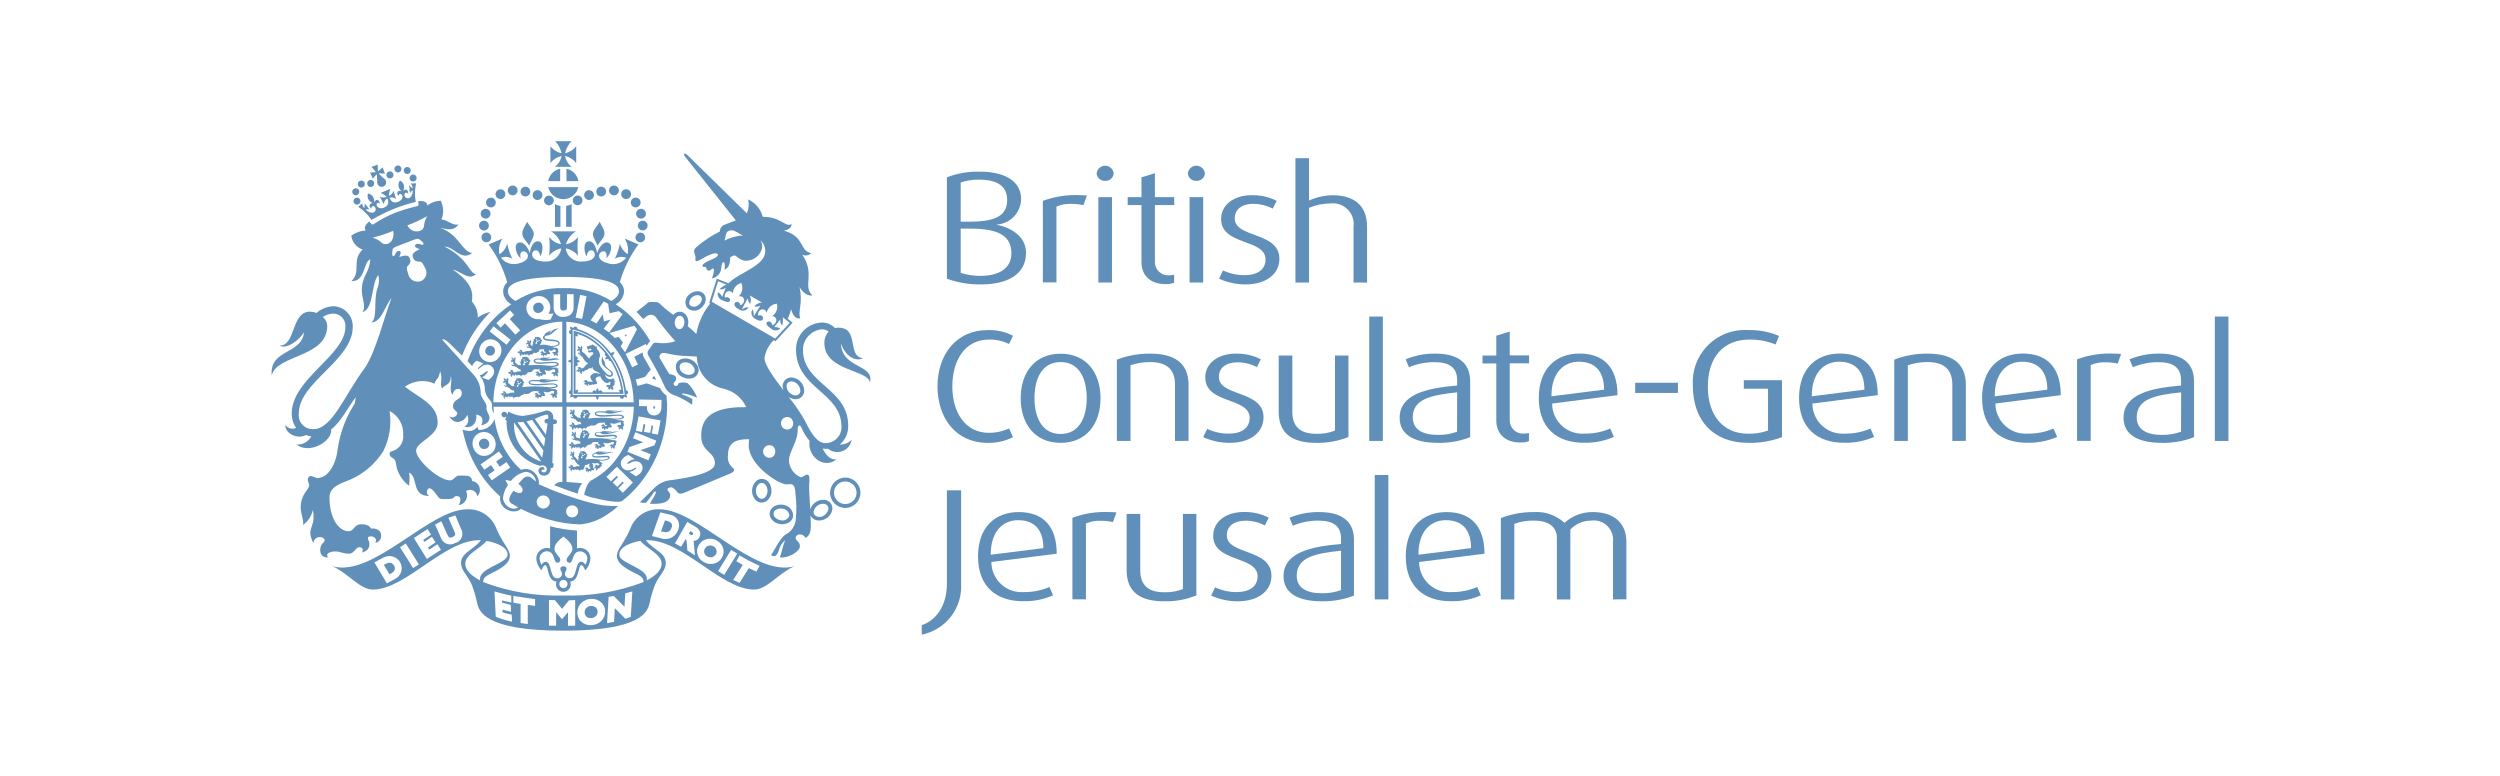 <?xml version="1.0" encoding="utf-8"?>
<!-- Generator: Adobe Illustrator 26.4.1, SVG Export Plug-In . SVG Version: 6.00 Build 0)  -->
<svg version="1.1" id="Layer_1" xmlns="http://www.w3.org/2000/svg" xmlns:xlink="http://www.w3.org/1999/xlink" x="0px" y="0px"
	 viewBox="0 0 290 90" style="enable-background:new 0 0 290 90;" xml:space="preserve">
<style type="text/css">
	.st0{fill:#6090B9;}
</style>
<g id="Group_18" transform="translate(0 0)">
	<g>
		<g>
			<g>
				<g id="Group_17">
					<path id="Path_66" class="st0" d="M113.81,32.99c-1.35,0.03-2.7-0.2-3.97-0.66V20.57c1.21-0.47,2.49-0.69,3.79-0.66
						c3.09,0,4.82,1.21,4.82,3.18c-0.03,1.57-1.25,2.85-2.81,2.96v0.03c1.53,0.28,3.38,1.29,3.38,3.25
						C119.01,31.88,116.8,32.99,113.81,32.99 M113.59,20.84c-0.73-0.02-1.46,0.1-2.15,0.33v4.54h1.16c3.14,0,4.23-0.86,4.23-2.52
						C116.82,21.67,115.81,20.85,113.59,20.84 M112.58,26.52h-1.14v5.13c0.73,0.24,1.5,0.36,2.28,0.35c2,0,3.6-0.74,3.6-2.63
						C117.31,27.39,115.88,26.52,112.58,26.52"/>
					<path id="Path_67" class="st0" d="M125.68,23.8c-0.45-0.1-0.92-0.15-1.38-0.15c-0.6-0.03-1.19,0.08-1.75,0.31v8.8h-1.58V23.3
						c1.37-0.51,2.84-0.73,4.3-0.66c0.29,0,0.59,0.02,0.81,0.04L125.68,23.8z"/>
					<path id="Path_68" class="st0" d="M128.2,20.98c-0.51,0.03-0.96-0.36-0.99-0.87V20.1c0.07-0.55,0.57-0.94,1.11-0.87
						c0.46,0.06,0.81,0.41,0.87,0.87C129.16,20.61,128.72,21.01,128.2,20.98C128.21,20.98,128.2,20.98,128.2,20.98 M127.41,22.87
						h1.58v9.9h-1.58V22.87z"/>
					<path id="Path_69" class="st0" d="M135.24,32.96c-2.11,0-2.83-1.3-2.83-2.55v-6.62h-1.6v-0.92h1.6v-2.3l1.56-0.48v2.78h2.24
						v0.92h-2.24v6.67c0.03,0.85,0.74,1.51,1.58,1.48c0.04,0,0.08,0,0.12-0.01c0.18,0,0.36-0.02,0.53-0.06v0.94
						C135.89,32.91,135.57,32.96,135.24,32.96"/>
					<path id="Path_70" class="st0" d="M138.78,20.98c-0.51,0.03-0.96-0.36-0.99-0.87V20.1c0.07-0.55,0.57-0.94,1.11-0.87
						c0.46,0.06,0.81,0.41,0.87,0.87C139.74,20.62,139.3,21.01,138.78,20.98L138.78,20.98 M137.99,22.87h1.58v9.9h-1.58V22.87z"/>
					<path id="Path_71" class="st0" d="M144.51,32.99c-1.07,0.01-2.13-0.22-3.1-0.66l0.46-0.96c0.79,0.37,1.65,0.56,2.52,0.55
						c1.53,0,2.41-0.7,2.41-1.82c0-2.43-5.15-1.58-5.15-4.7c0-1.65,1.49-2.76,3.55-2.76c1.01-0.02,2,0.2,2.9,0.66l-0.46,0.9
						c-0.69-0.36-1.46-0.55-2.24-0.56c-1.31,0-2.17,0.62-2.17,1.69c0,2.32,5.18,1.51,5.18,4.7
						C148.41,31.79,146.85,32.99,144.51,32.99"/>
					<path id="Path_72" class="st0" d="M157.01,32.77V26.3c0.17-1.32-0.77-2.53-2.09-2.7c-0.2-0.03-0.4-0.03-0.59,0
						c-0.85,0-1.7,0.17-2.48,0.51v8.66h-1.58V18.35h1.58v4.91c0.85-0.39,1.78-0.6,2.72-0.61c2.55,0,4.01,1.21,4.01,3.66v6.47
						L157.01,32.77z"/>
					<path id="Path_73" class="st0" d="M114.56,51.37c-3.71,0-5.81-2.92-5.81-6.54c0-3.64,2.13-6.54,5.82-6.54
						c1.02-0.04,2.03,0.19,2.94,0.66l-0.46,0.95c-0.72-0.35-1.51-0.53-2.32-0.51c-2.85,0-4.26,2.48-4.26,5.44
						c0,2.92,1.43,5.38,4.26,5.38c0.8,0,1.59-0.17,2.32-0.51l0.46,1.01C116.6,51.17,115.59,51.4,114.56,51.37"/>
					<path id="Path_74" class="st0" d="M123.03,51.37c-3.01,0-4.63-2.24-4.63-5.18s1.62-5.16,4.63-5.16s4.63,2.22,4.63,5.16
						C127.66,49.13,126.05,51.37,123.03,51.37 M123.03,42c-2.15,0-3.03,1.91-3.03,4.17s0.88,4.17,3.03,4.17s3.03-1.91,3.03-4.17
						S125.18,42,123.03,42"/>
					<path id="Path_75" class="st0" d="M136.3,51.15v-6.52c0-1.86-1.05-2.63-2.9-2.63c-0.77,0-1.53,0.12-2.26,0.37v8.78h-1.58v-9.43
						c1.23-0.48,2.54-0.71,3.86-0.7c2.76,0,4.45,1.05,4.45,3.62v6.5L136.3,51.15z"/>
					<path id="Path_76" class="st0" d="M142.68,51.37c-1.07,0.01-2.13-0.22-3.11-0.66l0.46-0.96c0.79,0.37,1.65,0.56,2.52,0.55
						c1.53,0,2.41-0.7,2.41-1.82c0-2.43-5.15-1.58-5.15-4.7c0-1.65,1.49-2.76,3.55-2.76c1.01-0.02,2,0.2,2.9,0.66l-0.46,0.9
						c-0.69-0.36-1.46-0.55-2.24-0.55c-1.31,0-2.17,0.62-2.17,1.69c0,2.32,5.18,1.51,5.18,4.7
						C146.57,50.17,145.01,51.37,142.68,51.37"/>
					<path id="Path_77" class="st0" d="M152.67,51.37c-2.66,0-4.34-0.99-4.34-3.6v-6.53h1.58v6.54c0,1.77,0.99,2.54,2.76,2.54
						c0.75,0.03,1.49-0.1,2.19-0.37v-8.71h1.56v9.45C155.23,51.17,153.96,51.4,152.67,51.37"/>
					<rect id="Rectangle_15" x="158.83" y="36.72" class="st0" width="1.58" height="14.43"/>
					<path id="Path_78" class="st0" d="M166.79,51.37c-2.61,0-4.43-0.86-4.43-2.9c0-2.7,3.01-3.44,6.67-3.75v-0.61
						c0-1.53-0.97-2.1-2.65-2.1c-1.01,0-2.01,0.2-2.94,0.59l-0.38-0.92c1.09-0.45,2.26-0.68,3.44-0.66c2.46,0,4.04,0.94,4.04,3.22
						v6.47C169.34,51.18,168.07,51.4,166.79,51.37 M169.03,45.51c-3.11,0.33-5.15,0.79-5.15,2.92c0,1.4,1.16,2.02,2.92,2.02
						c0.76,0.01,1.51-0.11,2.22-0.37L169.03,45.51L169.03,45.51z"/>
					<path id="Path_79" class="st0" d="M176.4,51.33c-2.11,0-2.83-1.31-2.83-2.55v-6.62h-1.6v-0.92h1.6v-2.3l1.56-0.48v2.77h2.24
						v0.92h-2.24v6.67c0.03,0.85,0.74,1.51,1.58,1.48c0.04,0,0.08,0,0.12-0.01c0.18,0,0.36-0.02,0.53-0.06v0.94
						C177.06,51.29,176.73,51.34,176.4,51.33"/>
					<path id="Path_80" class="st0" d="M180.05,46.81c0,1.93,1.56,3.5,3.5,3.5c0.1,0,0.2,0,0.3-0.01c1.01,0.01,2.01-0.19,2.94-0.59
						l0.42,0.97c-1.1,0.48-2.29,0.71-3.49,0.68c-3.05,0-5.22-1.65-5.22-5.2c0-3.42,2.02-5.15,4.72-5.15c2.74,0,4.41,1.54,4.41,4.83
						L180.05,46.81z M183.15,41.96c-1.75,0-3.18,1.27-3.18,3.95v0.06l6.1-0.77C186.07,42.93,184.9,41.96,183.15,41.96"/>
					<rect id="Rectangle_16" x="189.68" y="44.4" class="st0" width="4.96" height="1.18"/>
					<path id="Path_81" class="st0" d="M202.8,51.37c-4.08,0-6.43-2.61-6.43-6.63c-0.23-3.33,2.28-6.22,5.61-6.45
						c0.29-0.02,0.57-0.02,0.86,0c1.21-0.03,2.42,0.2,3.53,0.68l-0.4,0.99c-0.96-0.39-1.98-0.58-3.01-0.57
						c-3.01,0-4.85,1.98-4.85,5.48c0,3.27,1.74,5.44,4.65,5.44c0.79,0.02,1.58-0.1,2.33-0.37v-4.85h-2.81V44.1h4.43v6.61
						C205.46,51.18,204.13,51.4,202.8,51.37"/>
					<path id="Path_82" class="st0" d="M210.24,46.81c0,1.93,1.56,3.5,3.5,3.5c0.1,0,0.2,0,0.3-0.01c1.01,0.01,2.01-0.19,2.94-0.59
						l0.42,0.97c-1.1,0.48-2.29,0.71-3.49,0.68c-3.05,0-5.22-1.65-5.22-5.2c0-3.42,2.02-5.15,4.72-5.15c2.74,0,4.41,1.54,4.41,4.83
						L210.24,46.81z M213.35,41.96c-1.75,0-3.18,1.27-3.18,3.95v0.06l6.1-0.77C216.27,42.93,215.09,41.96,213.35,41.96"/>
					<path id="Path_83" class="st0" d="M226.47,51.15v-6.52c0-1.86-1.05-2.63-2.9-2.63c-0.77,0-1.53,0.12-2.26,0.37v8.78h-1.58
						v-9.43c1.23-0.48,2.54-0.71,3.86-0.7c2.76,0,4.45,1.05,4.45,3.62v6.5L226.47,51.15z"/>
					<path id="Path_84" class="st0" d="M231.47,46.81c0,1.93,1.56,3.5,3.5,3.5c0.1,0,0.2,0,0.3-0.01c1.01,0.01,2.01-0.19,2.94-0.59
						l0.42,0.97c-1.1,0.48-2.29,0.71-3.49,0.68c-3.05,0-5.22-1.65-5.22-5.2c0-3.42,2.02-5.15,4.72-5.15c2.74,0,4.41,1.54,4.41,4.83
						L231.47,46.81z M234.57,41.96c-1.75,0-3.18,1.27-3.18,3.95v0.06l6.1-0.77C237.49,42.93,236.31,41.96,234.57,41.96"/>
					<path id="Path_85" class="st0" d="M245.65,42.18c-0.45-0.1-0.91-0.15-1.38-0.15c-0.6-0.03-1.2,0.08-1.75,0.31v8.8h-1.58v-9.46
						c1.37-0.51,2.84-0.73,4.3-0.66c0.29,0,0.59,0.02,0.81,0.04L245.65,42.18z"/>
					<path id="Path_86" class="st0" d="M250.76,51.37c-2.61,0-4.43-0.86-4.43-2.9c0-2.7,3.01-3.44,6.67-3.75v-0.61
						c0-1.53-0.97-2.1-2.65-2.1c-1.01,0-2.01,0.2-2.94,0.59l-0.38-0.92c1.09-0.45,2.26-0.68,3.44-0.66c2.46,0,4.04,0.94,4.04,3.22
						v6.47C253.32,51.18,252.04,51.4,250.76,51.37 M253.01,45.51c-3.11,0.33-5.15,0.79-5.15,2.92c0,1.4,1.16,2.02,2.92,2.02
						c0.76,0.01,1.51-0.11,2.22-0.37L253.01,45.51L253.01,45.51z"/>
					<rect id="Rectangle_17" x="256.92" y="36.72" class="st0" width="1.58" height="14.43"/>
					<path id="Path_87" class="st0" d="M106.92,73.62v-1.1c1.62-0.53,2.92-2.21,2.92-4.78V56.88h1.65v10.81
						C111.66,70.53,109.71,73.07,106.92,73.62"/>
					<path id="Path_88" class="st0" d="M115,65.19c0,1.93,1.56,3.5,3.5,3.5c0.1,0,0.2,0,0.3-0.01c1.01,0.01,2.01-0.19,2.94-0.59
						l0.42,0.97c-1.1,0.48-2.29,0.71-3.49,0.68c-3.05,0-5.22-1.65-5.22-5.2c0-3.42,2.02-5.14,4.72-5.14c2.74,0,4.41,1.54,4.41,4.83
						L115,65.19z M118.11,60.34c-1.75,0-3.18,1.27-3.18,3.95v0.06l6.1-0.77C121.03,61.31,119.85,60.34,118.11,60.34"/>
					<path id="Path_89" class="st0" d="M129.1,60.56c-0.45-0.1-0.91-0.15-1.38-0.15c-0.6-0.03-1.19,0.08-1.75,0.31v8.8h-1.57v-9.46
						c1.37-0.51,2.84-0.73,4.3-0.66c0.29,0,0.59,0.02,0.81,0.04L129.1,60.56z"/>
					<path id="Path_90" class="st0" d="M135.03,69.75c-2.66,0-4.34-0.99-4.34-3.6v-6.53h1.58v6.54c0,1.76,0.99,2.54,2.76,2.54
						c0.75,0.03,1.49-0.1,2.19-0.37v-8.71h1.56v9.45C137.59,69.55,136.32,69.78,135.03,69.75"/>
					<path id="Path_91" class="st0" d="M143.6,69.75c-1.07,0.01-2.13-0.22-3.11-0.66l0.46-0.96c0.79,0.37,1.65,0.56,2.52,0.55
						c1.53,0,2.41-0.7,2.41-1.82c0-2.43-5.15-1.58-5.15-4.71c0-1.65,1.49-2.76,3.55-2.76c1.01-0.02,2,0.2,2.9,0.66l-0.46,0.9
						c-0.69-0.36-1.46-0.55-2.24-0.55c-1.31,0-2.17,0.62-2.17,1.69c0,2.32,5.18,1.51,5.18,4.71
						C147.49,68.55,145.93,69.75,143.6,69.75"/>
					<path id="Path_92" class="st0" d="M153.32,69.75c-2.61,0-4.43-0.86-4.43-2.9c0-2.7,3.01-3.44,6.67-3.75v-0.61
						c0-1.53-0.97-2.1-2.65-2.1c-1.01,0-2.01,0.2-2.94,0.59l-0.39-0.92c1.09-0.45,2.26-0.68,3.44-0.66c2.46,0,4.04,0.94,4.04,3.22
						v6.47C155.87,69.55,154.6,69.77,153.32,69.75 M155.56,63.88c-3.11,0.33-5.14,0.79-5.14,2.92c0,1.4,1.16,2.02,2.92,2.02
						c0.76,0.01,1.51-0.11,2.22-0.37V63.88z"/>
					<rect id="Rectangle_18" x="159.47" y="55.1" class="st0" width="1.58" height="14.43"/>
					<path id="Path_93" class="st0" d="M164.62,65.19c0,1.93,1.56,3.5,3.5,3.5c0.1,0,0.2,0,0.3-0.01c1.01,0.01,2.01-0.19,2.94-0.59
						l0.42,0.97c-1.1,0.48-2.29,0.71-3.49,0.68c-3.05,0-5.22-1.65-5.22-5.2c0-3.42,2.02-5.14,4.72-5.14c2.74,0,4.41,1.54,4.41,4.83
						L164.62,65.19z M167.72,60.34c-1.75,0-3.18,1.27-3.18,3.95v0.06l6.1-0.77C170.65,61.31,169.47,60.34,167.72,60.34"/>
					<path id="Path_94" class="st0" d="M187.11,69.53v-6.67c0.13-1.24-0.76-2.35-2-2.48c-0.18-0.02-0.36-0.02-0.54,0.01
						c-0.91,0-1.78,0.37-2.41,1.03v8.12h-1.56v-7.15c0-1.25-0.94-2-2.66-2c-0.78-0.02-1.55,0.11-2.28,0.37v8.78h-1.56V60.1
						c1.21-0.47,2.5-0.71,3.8-0.7c1.32-0.09,2.61,0.36,3.58,1.25c0.89-0.81,2.06-1.26,3.27-1.25c2.43,0,3.91,1.23,3.91,3.45v6.67
						L187.11,69.53z"/>
					<path id="Path_95" class="st0" d="M72.61,45.27c-0.2-1.45-0.74-2.83-1.57-4.04c0.13-0.09,0.21-0.23,0.23-0.38
						c-0.15-0.02-0.3,0.02-0.42,0.11c-0.05-0.07-0.11-0.15-0.17-0.22c-0.94-1.22-2.23-2.13-3.69-2.58c0-0.16-0.13-0.28-0.29-0.28
						c-0.02,0-0.03,0-0.05,0c-0.07,0.02-0.13,0.09-0.14,0.16c-0.02-0.01-0.04-0.01-0.07-0.01c-0.09-0.08-0.2-0.13-0.32-0.14
						c-0.01,0.13,0.02,0.26,0.1,0.37v0.03c-0.08,0-0.16,0.04-0.2,0.11c-0.05,0.15,0.02,0.31,0.17,0.36c0.01,0,0.02,0.01,0.03,0.01
						v2.96c-0.13,0.01-0.26,0.07-0.36,0.16c0.1,0.1,0.22,0.15,0.36,0.16v3.2c-0.15,0.03-0.25,0.18-0.22,0.33
						c0,0.01,0,0.01,0.01,0.02c0.04,0.08,0.12,0.13,0.21,0.13v0.07c-0.06,0.09-0.09,0.19-0.09,0.3c0.1,0,0.2-0.03,0.29-0.08h0.09
						c0,0.09,0.05,0.17,0.13,0.2c0.14,0.04,0.29-0.03,0.34-0.18c0-0.01,0-0.02,0.01-0.02h2.14c0.01,0.14,0.07,0.27,0.16,0.37
						c0.1-0.1,0.16-0.23,0.16-0.37h2.44c0.02,0.16,0.17,0.26,0.32,0.24c0.01,0,0.03-0.01,0.04-0.01c0.09-0.04,0.13-0.14,0.12-0.23
						h0.05c0.1,0.06,0.21,0.09,0.32,0.09c-0.01-0.1-0.04-0.2-0.09-0.29c0-0.03,0-0.05-0.01-0.08c0.09,0,0.17-0.05,0.21-0.13
						c0.04-0.15-0.06-0.31-0.21-0.34C72.65,45.27,72.63,45.27,72.61,45.27 M70.53,40.86c1.12,1.43,1.8,3.15,1.94,4.96h-6.04v-7.6
						C68.07,38.59,69.53,39.52,70.53,40.86"/>
					<path id="Path_96" class="st0" d="M72.32,45.6c-0.18-1.7-0.83-3.31-1.89-4.66c-0.49-0.63-1.08-1.18-1.74-1.63
						c-0.61-0.42-1.3-0.73-2.02-0.91l-0.13-0.04v7.33h5.79L72.32,45.6z M70.2,40.97c-0.04,0.05-0.06,0.12-0.04,0.19
						c0.03,0.1,0.14,0.17,0.24,0.16c-0.11,0.09-0.18,0.21-0.19,0.35c0.14,0.02,0.28-0.01,0.39-0.09c-0.04,0.1,0,0.22,0.09,0.28
						c0.05,0.03,0.11,0.04,0.16,0.02c0.63,1.03,1.05,2.17,1.23,3.37c-0.08-0.04-0.18-0.06-0.27-0.06c0,0.12,0.04,0.23,0.11,0.32
						h-2.04c0.01-0.12-0.09-0.23-0.21-0.23c-0.09,0-0.17,0.04-0.21,0.12c-0.01-0.14-0.06-0.27-0.16-0.37
						c-0.1,0.1-0.16,0.23-0.16,0.37c-0.06-0.11-0.2-0.15-0.3-0.09c-0.07,0.04-0.12,0.12-0.12,0.21h-1.74c0.06-0.09,0.1-0.2,0.1-0.31
						c-0.11,0-0.23,0.03-0.32,0.1v-2.82c0.1,0.01,0.2-0.05,0.25-0.14c0.03-0.11-0.01-0.22-0.1-0.28c0.14-0.01,0.27-0.06,0.37-0.16
						c-0.1-0.1-0.23-0.16-0.37-0.16c0.09-0.06,0.13-0.18,0.1-0.28c-0.05-0.09-0.15-0.15-0.25-0.14v-2.39
						c0.08,0.05,0.17,0.09,0.27,0.1c0.01-0.11-0.01-0.22-0.06-0.31C68.24,39.12,69.36,39.91,70.2,40.97"/>
					<path id="Path_97" class="st0" d="M71.18,44.44L71.18,44.44c0.1-0.05,0.19-0.13,0.24-0.23c-0.08,0.03-0.17,0.02-0.25-0.03
						c0.09-0.05,0.19,0.01,0.09-0.16s-0.17-0.17-0.28-0.05c-0.34,0.09-0.69-0.11-0.78-0.44c-0.01-0.03-0.02-0.07-0.02-0.11
						l0.01,0.01c0.05,0.08,0.13,0.15,0.22,0.19c0.34,0.2,0.66,0.08,0.69-0.2s-0.24-0.42-0.55-0.67c-0.13-0.11-0.23-0.2-0.3-0.28
						c-0.09-0.2,0-0.39-0.27-0.75c-0.02-0.11-0.05-0.22-0.09-0.33c-0.19,0.36-0.12,0.81,0.16,1.1c0.29,0.32,0.91,0.62,0.88,0.89
						c-0.01,0.08-0.09,0.15-0.17,0.15c-0.16-0.02-0.3-0.09-0.41-0.2c-0.02-0.02-0.04-0.03-0.06-0.05l0,0
						c-0.23-0.25-0.45-0.51-0.64-0.79c-0.2-0.31-0.24-0.69-0.11-1.03c0.2-0.28-0.12-0.85-0.31-0.99c0.02-0.1,0.02-0.2-0.01-0.3
						c-0.04,0.04-0.13,0.03-0.17,0.03c-0.06-0.11-0.08-0.13-0.15-0.14c-0.12-0.02-0.12-0.09-0.13-0.14
						c-0.07,0.06-0.1,0.13-0.17,0.13c-0.1,0-0.14,0-0.19,0.03c-0.06,0.06-0.14,0.09-0.22,0.08c-0.12,0-0.12,0.07-0.1,0.15
						c0.01,0.05,0.01,0.14,0.09,0.17l0.03,0.01l0.09,0.11l0.06-0.12l0,0c0.05-0.04,0.2-0.06,0.23,0.05c0.02,0.08,0.03,0.1-0.06,0.11
						c-0.08,0.01-0.17,0.02-0.25,0.02c-0.07,0-0.06,0.09-0.06,0.15s0.08,0.1,0.22,0.07s0.38-0.06,0.38,0.06
						c0,0.31-0.37,0.28-0.45,0.66c-0.08-0.05-0.15-0.12-0.21-0.19c-0.14-0.21-0.32-0.4-0.53-0.54c-0.13-0.07-0.13-0.13-0.13-0.26
						c0-0.11,0.05-0.21,0.04-0.31c-0.01-0.03-0.02-0.07-0.03-0.1c-0.03-0.07-0.09-0.11-0.17-0.11c0.04,0.02,0.06,0.06,0.07,0.11
						c-0.02,0.02-0.03,0.04-0.05,0.06c-0.03,0.03-0.03,0.08,0,0.11l0,0c0.01,0.01,0.01,0.01,0.01,0.02c0,0.02-0.01,0.04-0.01,0.05
						c0,0.02-0.01,0.01-0.01,0c-0.03-0.08-0.06-0.19-0.13-0.19c-0.01,0-0.04,0-0.05,0s0-0.01,0-0.01c0-0.08-0.09-0.14-0.19-0.05
						c0.03,0,0.05,0.01,0.08,0.03c-0.01,0.03-0.01,0.05-0.02,0.08c-0.01,0.08,0.05,0.11,0.14,0.12c0.02,0,0.03,0,0.03,0.01
						s0.01,0.02,0.01,0.03c0.01,0.02,0,0.01-0.01,0.01c-0.14-0.06-0.2,0-0.21,0.06c0,0.02,0,0.04,0,0.06
						c-0.05,0.03-0.06,0.11,0.03,0.17c0-0.02-0.01-0.08,0.03-0.09c0.01,0,0.02,0,0.02-0.01c0.01,0.02,0.02,0.03,0.04,0.04
						c0.01,0.01,0.03,0,0.08-0.03c0.01-0.01,0.02-0.01,0.03,0l0,0l0.04,0.03c0.01,0.01,0.01,0.02,0,0.03
						c-0.09,0.09-0.08,0.18,0.04,0.21c-0.05,0.1-0.22,0.05-0.22-0.1c-0.12,0.19,0.08,0.34,0.25,0.27c0,0.07,0,0.2,0.03,0.2
						c0-0.02,0.02-0.04,0.04-0.04c0.01,0,0.01,0.01,0.01,0.02c0,0.05,0.02,0.11,0.09,0.11c-0.01-0.03-0.01-0.06,0.01-0.07
						c0.03,0.05,0.06,0.1,0.09,0.15c0.12,0.29,0.34,0.53,0.61,0.67c-0.17,0.11-0.32,0.25-0.44,0.42c-0.1,0.1-0.25,0.21-0.35,0.15
						c-0.04-0.03-0.05-0.07-0.11-0.11c-0.03-0.03-0.07-0.04-0.12-0.03c-0.02,0.01-0.04,0.01-0.06,0.02c-0.07-0.02-0.15,0-0.19,0.06
						c0.04-0.02,0.09-0.01,0.13,0.02c0,0.03-0.01,0.06-0.01,0.07c-0.01,0.05,0.03,0.09,0.22,0.08c0.01,0,0.03,0,0.02,0.02
						c-0.02,0.03-0.06,0.04-0.1,0.03c-0.09-0.03-0.13-0.09-0.19-0.01l-0.04,0.05c-0.01,0-0.01,0-0.02,0
						c-0.08,0.03-0.15,0.17-0.06,0.23c0-0.05,0.02-0.09,0.06-0.12c0.01,0.02,0.02,0.03,0.04,0.05c0.06,0.08,0.12,0.13,0.25-0.06
						c0.01-0.02,0.02,0,0.02,0c-0.01,0.09-0.09,0.21,0.02,0.23c0.02,0.01,0.04,0.01,0.05,0.01c0,0.01,0,0.01,0,0.02
						c0.03,0.09,0.13,0.13,0.22,0.1l0,0c-0.06-0.02-0.1-0.07-0.12-0.13c0.02,0,0.04,0,0.06-0.01c0.07-0.07-0.01-0.15,0.02-0.2
						c0.01-0.02,0.02-0.01,0.03,0c0.03,0.04,0.08,0.12,0.18,0.07c0.05-0.03,0.08-0.07,0.08-0.12c0.1-0.06,0.22-0.08,0.33-0.06
						c-0.02-0.06,0.06-0.16,0.2-0.2c0.08-0.04,0.18-0.02,0.24,0.05c0.03-0.09,0.08-0.17,0.14-0.24c-0.02,0.55,0.72,0.53,0.89,0.85
						c-0.19-0.08-0.39-0.12-0.6-0.11c-0.18,0.03-0.49,0.2-0.53,0.41c0.01,0.23,0.13,0.45,0.32,0.58c-0.22,0.04-0.28-0.03-0.48,0.02
						c-0.01,0-0.01,0-0.02,0c-0.17,0.02-0.19-0.28-0.39-0.2c-0.02,0.01-0.04,0.03-0.06,0.04c-0.08,0-0.19,0.09-0.17,0.17
						c0.03-0.04,0.08-0.06,0.12-0.07c0,0.02,0,0.04,0,0.04c0,0.03,0.01,0.06,0.08,0.06c0.04,0,0.05-0.02,0.08-0.02
						c0.01,0,0.02,0.01,0.02,0.02l0,0c0,0.08-0.25-0.04-0.2,0.17c0,0,0.03,0.04,0.04,0.06c-0.01,0.06,0.04,0.13,0.15,0.09
						c-0.02-0.01-0.06-0.04-0.05-0.08c0.02,0,0.03,0.01,0.05,0.01c0.01,0,0.02-0.01,0.03-0.03c0,0,0-0.01,0.01-0.01
						s0.02,0.01,0.02,0.02s-0.01,0.02-0.01,0.05c0,0.02,0.01,0.05,0.02,0.07c-0.01,0.08,0.1,0.15,0.21,0.08
						c-0.03,0-0.1-0.02-0.11-0.06c0.02-0.01,0.03-0.01,0.05-0.02c0.02-0.02,0.03-0.05,0.03-0.07s0.01-0.02,0.02-0.02h0.05
						c0.03,0,0.03,0.01,0.03,0.02c0.03,0.06,0.09,0.09,0.16,0.07c0.03-0.01,0.06-0.03,0.07-0.06c0.03,0.02,0.06,0.04,0.09,0.06
						c-0.03-0.08,0.03-0.14,0.21-0.03l0.12-0.1c0,0,0.17,0.06,0.23-0.01c0.1-0.09,0.05-0.1,0.05-0.18
						c-0.07-0.17-0.11-0.15-0.15-0.31c-0.06-0.27,0.32-0.42,0.54-0.39c0.11,0.34,0.36,0.62,0.69,0.77c0.25,0.09,0.36-0.19,0.43-0.15
						c0.02,0.01,0.04,0.03,0.04,0.06c0,0.1,0,0.21-0.02,0.31c-0.03,0.06-0.17,0.01-0.26,0c-0.04,0-0.08,0.01-0.1,0.04
						c-0.09,0.01-0.15,0.08-0.16,0.17c0.04-0.03,0.09-0.06,0.14-0.07l0.01,0.03c0,0.06,0.06,0.11,0.12,0.11
						c0.03,0,0.06-0.01,0.08-0.04c0.01-0.01,0.04,0,0.02,0.01c-0.06,0.05-0.17,0.15-0.08,0.19c0,0,0.03,0.02,0.06,0.03
						c0,0.06,0.04,0.12,0.1,0.14c-0.02-0.03-0.03-0.05,0.01-0.12h0.05c0.07,0,0.04-0.13,0.11-0.18c0.01-0.01,0.02,0,0.01,0.01
						c-0.02,0.08-0.04,0.17,0.03,0.19c0,0,0.03,0.01,0.06,0.01c0.03,0.06,0.1,0.09,0.17,0.07c0.01,0,0.01-0.01,0.02-0.01
						c-0.02-0.01-0.07-0.03-0.08-0.06c0.02-0.02,0.04-0.05,0.05-0.07c0.05-0.16-0.09-0.17-0.09-0.23s0.16-0.03,0.16-0.19
						c0-0.01,0-0.02,0-0.03c0.08-0.04,0.15-0.1,0.16-0.16C71.32,44.48,71.25,44.47,71.18,44.44"/>
					<path id="Path_98" class="st0" d="M64.33,48.65l-0.15-0.01V48.5c0.05-0.43-0.25-0.82-0.68-0.88c-0.05-0.01-0.1-0.01-0.15,0
						c-0.89,0.3-1.8,0.51-2.73,0.63c-0.58-0.04-1.14-0.21-1.64-0.51l-0.16,0.39c0-0.01,0-0.03,0-0.04c0-0.18-0.14-0.33-0.32-0.33
						s-0.33,0.14-0.33,0.32s0.14,0.33,0.32,0.33c0.1,0,0.2-0.05,0.26-0.12l-0.16,0.4c0.05,0.02,0.11,0.05,0.17,0.07
						c-0.08,2.43,1.5,4.6,3.84,5.27c0.38-0.1,0.82-0.03,0.82,0.39c0.03,0.18-0.09,0.34-0.27,0.37c-0.03,0-0.06,0.01-0.09,0
						c-0.15,0-0.25-0.09-0.25-0.19c0-0.18,0.31-0.07,0.34-0.19c0.04-0.16-0.06-0.23-0.24-0.23c-0.24-0.01-0.44,0.17-0.45,0.41v0.01
						c0,0.31,0.25,0.56,0.56,0.57c0.01,0,0.02,0,0.03,0c0.41,0.04,0.78-0.27,0.82-0.68c0.01-0.06,0-0.12-0.01-0.19
						c0.14,0.01,0.3-0.02,0.33-0.15l0.03-0.4l-0.14-0.02l0.11-4.55l0.1,0.01c0.14,0.03,0.29-0.06,0.32-0.2s-0.06-0.29-0.2-0.32
						C64.38,48.65,64.36,48.65,64.33,48.65 M59.63,49l3.16,4.54C60.81,52.94,59.51,51.06,59.63,49 M62.89,53.1l-2.87-4.13
						c0.1,0.01,0.18,0.01,0.26,0.01c0.15,0,0.3-0.01,0.44-0.03l2.31,3.31C62.97,52.58,62.93,52.88,62.89,53.1 M61.07,48.89
						c0.22-0.05,0.44-0.12,0.65-0.19l1.53,2.18c-0.05,0.3-0.1,0.62-0.14,0.92L61.07,48.89z M63.59,48.6l-0.11-0.01
						c-0.15-0.03-0.29,0.07-0.32,0.23v0.01c-0.01,0.15,0.09,0.28,0.24,0.29c0.01,0,0.03,0,0.04,0l0.08,0.01l-0.2,1.3l-1.28-1.84
						c0.43-0.22,0.88-0.39,1.34-0.5C63.59,48.08,63.63,48.18,63.59,48.6"/>
					<path id="Path_99" class="st0" d="M63.96,40.24c0.64,0,0.96-0.2,0.96-0.4c0-0.71-1.75-0.27-1.75-0.7
						c0.01-0.08,0.06-0.15,0.13-0.19l0,0c0.89-0.06,0.92-0.7,1.55-0.82c-0.76-0.11-0.87,0.49-1.19,0.52
						c0.14-0.07,0.23-0.21,0.23-0.37c-0.16,0.21-0.5,0.23-0.69,0.47c-0.03,0.03-0.04,0.08-0.03,0.13c-0.1,0.05-0.17,0.14-0.19,0.26
						c0,0.67,1.78,0.21,1.78,0.7c0,0.17-0.31,0.29-0.8,0.29c-0.37,0-0.63-0.26-1.31-0.09c0-0.12,0.23-0.33,0.14-0.43
						c0.06-0.02,0.1-0.08,0.11-0.14c-0.04-0.03-0.08-0.05-0.13-0.06c0.02-0.03-0.01-0.07-0.03-0.09c-0.01-0.03-0.02-0.07-0.04-0.1
						c-0.05-0.04-0.1-0.07-0.16-0.1c-0.05-0.02-0.11-0.04-0.16-0.04c-0.02-0.01-0.09,0.01-0.1,0.01c-0.04,0-0.08,0-0.09,0.04
						c-0.03-0.03-0.08-0.05-0.12-0.06c-0.03,0.06-0.04,0.13-0.01,0.19c-0.06,0.01-0.13,0.17-0.19,0.15
						c0.02,0.04,0.04,0.06,0.06,0.07c-0.05,0.1-0.07,0.21-0.13,0.22c0.01,0.02,0.02,0.04,0.05,0.05c-0.05,0.13-0.08,0.27-0.09,0.41
						l0,0c-0.04-0.04-0.09-0.08-0.14-0.11c-0.1-0.06-0.1-0.11-0.08-0.21s0.08-0.17,0.08-0.25c0-0.03-0.01-0.05-0.02-0.08
						c-0.02-0.06-0.08-0.1-0.14-0.09c0.03,0.02,0.05,0.06,0.05,0.09c-0.02,0.01-0.04,0.03-0.05,0.04c-0.03,0.02-0.03,0.06-0.01,0.08
						c0,0,0,0,0,0.01s0,0.01,0,0.02c0,0.01-0.01,0.03-0.01,0.04c-0.01,0.01-0.01,0.01-0.01,0c-0.01-0.06-0.03-0.16-0.09-0.16h-0.05
						v-0.01c0.01-0.07-0.06-0.12-0.16-0.04c0.02,0,0.05,0.01,0.06,0.03c-0.01,0.02-0.02,0.04-0.03,0.07
						c-0.01,0.07,0.03,0.09,0.11,0.1c0.02,0,0.02,0.01,0.02,0.01s0,0.02,0,0.03s0,0.01-0.01,0.01c-0.12-0.05-0.18,0-0.2,0.05
						c0,0-0.01,0.03-0.01,0.05c-0.05,0.03-0.07,0.09,0.01,0.14c0-0.02,0-0.06,0.04-0.07c0,0,0.01-0.01,0.02-0.01
						c0.01,0.01,0.02,0.02,0.03,0.03s0.03,0,0.08-0.02c0.01-0.01,0.02-0.01,0.03,0l0,0l0.03,0.02c0.01,0.01,0.01,0.01,0,0.02
						c-0.1,0.07-0.1,0.15,0.02,0.17c0.01,0,0.02,0.01,0.02,0.02l0,0c-0.03,0.14-0.24,0.11-0.21-0.03c-0.14,0.16,0.05,0.29,0.21,0.21
						c0.01-0.01,0.01,0,0.02,0.01c0.01,0.02,0.02,0.05,0.05,0.05c0-0.02,0.02-0.03,0.04-0.03c0.01,0,0.01,0.01,0.01,0.01
						c-0.01,0.04,0,0.09,0.06,0.09c0-0.03,0.01-0.06,0.03-0.06s0.07,0.12,0.16,0.22c-0.13,0.05-0.26,0.09-0.4,0.12
						c-0.1-0.01-0.21-0.01-0.31,0.01c-0.1,0.05-0.35,0.15-0.42,0.04c-0.02-0.03-0.02-0.07-0.05-0.12c-0.02-0.03-0.05-0.06-0.08-0.07
						c-0.02,0-0.04,0-0.06,0c-0.05-0.04-0.11-0.05-0.17-0.02c0.04,0,0.08,0.03,0.09,0.06c-0.01,0.02-0.02,0.03-0.03,0.05
						c-0.02,0.03-0.01,0.08,0.15,0.14c0,0,0.02,0.02,0.01,0.02c-0.03,0.01-0.06,0.01-0.09-0.01c-0.06-0.05-0.07-0.12-0.14-0.07
						c0,0-0.03,0.01-0.05,0.02c-0.01,0-0.01,0-0.02,0c-0.07-0.01-0.17,0.08-0.12,0.16c0.01-0.04,0.05-0.06,0.08-0.07
						c0.01,0.02,0.01,0.04,0.02,0.05c0.02,0.08,0.05,0.14,0.22,0.03c0.02-0.01,0.02,0,0.01,0.01c-0.04,0.07-0.15,0.14-0.06,0.19
						c0,0,0.02,0.01,0.04,0.03l-0.01,0.01c-0.01,0.08,0.05,0.15,0.13,0.16l0,0c-0.04-0.03-0.06-0.09-0.05-0.14
						c0.01,0.01,0.03,0.01,0.04,0.01c0.08-0.03,0.05-0.13,0.09-0.16c0.02-0.01,0.02,0,0.02,0.01c0,0.04,0.02,0.13,0.12,0.12
						c0.07,0,0.12-0.06,0.12-0.13c0-0.01,0-0.01,0.01-0.01c0.04,0.02,0.05,0.06,0.04,0.1c0.03-0.01,0.05-0.04,0.07-0.07
						c0.03,0.06,0.01,0.12-0.04,0.16c0.07-0.02,0.13-0.08,0.15-0.16c0.01,0.01,0.03,0.03,0.03,0.05l0.01-0.01
						c0.06,0.02,0.13,0.01,0.19-0.01c0.01,0,0.01,0,0.01,0.01c-0.01,0.03-0.01,0.07,0.01,0.1c0-0.01,0.02-0.05,0.04-0.05
						s0,0.09,0.05,0.15c0.02-0.24,0.15-0.14,0.3-0.24c0.01-0.01,0.02,0,0.01,0.01c-0.01,0.03-0.03,0.06-0.06,0.08
						c0.06,0,0.18-0.05,0.18-0.14c0-0.02,0.05-0.05,0.1-0.08c0.07,0.01,0.13-0.02,0.17-0.08c0.01,0.02,0.03,0.09-0.01,0.11
						c0.16,0.01,0.32-0.17,0.38-0.18c0.33-0.07-0.21-0.31,0.48-0.27c0.07,0,0.14-0.03,0.2-0.07c-0.05,0.1-0.06,0.31,0.05,0.32
						c0.06,0.01,0.13,0.04,0.18,0.08c0.01,0.01,0,0.02-0.01,0.02c-0.05,0-0.1,0.02-0.14,0.04c-0.16,0.11-0.16-0.24-0.34-0.17
						c-0.01,0-0.03,0.02-0.05,0.03c-0.07,0-0.16,0.08-0.14,0.15c0.03-0.03,0.07-0.06,0.11-0.06c0,0.01,0,0.02,0,0.03
						c0,0.03,0.01,0.06,0.06,0.06c0.03,0,0.04-0.02,0.07-0.02c0.01,0,0.02,0.01,0.02,0.02l0,0c0,0.07-0.21-0.04-0.17,0.14
						c0.01,0.02,0.02,0.04,0.03,0.06c-0.01,0.05,0.04,0.11,0.13,0.08c-0.02-0.01-0.05-0.04-0.04-0.06c0.01,0,0.03,0,0.04,0
						c0.01,0,0.02-0.01,0.02-0.03l0.01-0.01c0.01,0,0.02,0.01,0.02,0.02s-0.01,0.02-0.01,0.03c0,0.02,0.01,0.04,0.02,0.06
						c-0.01,0.07,0.09,0.13,0.18,0.07c-0.02,0-0.08-0.01-0.09-0.05l0.04-0.02c0.02-0.02,0.02-0.04,0.02-0.06
						c0-0.01,0.01-0.01,0.02-0.01l0,0c0.02,0,0.03,0,0.05,0s0.03,0,0.03,0.01c0.02,0.05,0.08,0.07,0.13,0.05
						c0.11-0.04,0.02-0.14,0.11-0.16c0.02,0,0.05,0,0.07,0c0.09,0.02,0.22,0.02,0.25-0.03c0.03-0.1-0.01-0.2-0.09-0.26
						c-0.06-0.03,0.01-0.09-0.05-0.18c0.11,0.05,0.22,0.08,0.34,0.08c0.25,0,0.01-0.04,0.12-0.1c0.09-0.05,0.2-0.06,0.3-0.03
						c0.03,0,0.06,0.02,0.05,0.06c-0.03,0.13,0.01,0.14-0.02,0.19c-0.03,0.06-0.13,0.01-0.2,0.01c-0.03,0-0.06,0.01-0.08,0.03
						c-0.07,0.01-0.12,0.07-0.13,0.14c0.03-0.03,0.07-0.05,0.11-0.06c0,0.01,0,0.02,0,0.03c0,0.05,0.05,0.09,0.1,0.09
						c0.02,0,0.05-0.01,0.06-0.03c0.01-0.01,0.03,0,0.02,0.01c-0.05,0.04-0.14,0.12-0.06,0.15c0,0,0.02,0.01,0.04,0.02
						c0,0.05,0.03,0.1,0.08,0.12c-0.01-0.03-0.02-0.05,0.01-0.11c0.01,0,0.04,0,0.04,0c0.05,0,0.03-0.11,0.09-0.14
						c0.01-0.01,0.01,0,0.01,0c-0.02,0.06-0.03,0.14,0.03,0.16l0.04,0.01c0.01,0.05,0.08,0.08,0.15,0.05
						c-0.01-0.01-0.06-0.03-0.07-0.06c0.02-0.02,0.03-0.04,0.04-0.06c0.04-0.13-0.07-0.13-0.07-0.19s0.13-0.02,0.13-0.16
						c0-0.04-0.02-0.07-0.06-0.08c-0.01,0-0.01-0.01,0-0.01l0,0c0.03,0,0.07,0.01,0.09-0.04c-0.1,0.01-0.07-0.08-0.08-0.13
						c-0.01-0.01-0.01-0.01,0-0.02c0.04-0.03,0.06-0.09,0.04-0.14c-0.03,0.04-0.14,0.1-0.15,0c0,0-0.01-0.07-0.1-0.05
						c-0.16,0.02-0.24-0.07-0.55-0.1c-0.02,0-0.03-0.02,0-0.02 M62.33,39.36c-0.03,0.05-0.09,0.08-0.13,0.04
						c-0.05-0.04,0-0.06-0.05-0.15C62.2,39.3,62.26,39.33,62.33,39.36 M62.44,39.68c-0.02,0-0.02-0.05-0.05-0.06
						c-0.03,0-0.03,0.02-0.01,0.06c-0.04-0.01-0.08-0.04-0.1,0c-0.02,0.04-0.01,0.06,0.01,0.08c0.03,0.03,0,0.05-0.01,0.08
						c-0.01,0.04-0.06,0.1-0.12,0.06c-0.05-0.03-0.06-0.09-0.03-0.14c0.02-0.04,0.03-0.07,0.05-0.07c0.04,0,0.06,0,0.07-0.04
						s-0.03-0.06-0.06-0.09c0.04-0.01,0.06-0.03,0.04-0.04s-0.06,0.01-0.07,0s0.02-0.03,0.03-0.04s0.03-0.01,0.05,0l0.17,0.08
						c0.02,0.01,0.04,0.02,0.04,0.04C62.45,39.65,62.45,39.68,62.44,39.68 M62.53,39.56c-0.06,0-0.09-0.08-0.08-0.13
						c0.07,0.03,0.14,0.06,0.21,0.08C62.57,39.53,62.59,39.56,62.53,39.56"/>
					<path id="Path_100" class="st0" d="M60.12,42.36c-0.08-0.08-0.17-0.16-0.26-0.22c-0.12-0.07-0.12-0.13-0.11-0.25
						s0.06-0.2,0.06-0.3c0-0.01-0.02-0.06-0.02-0.09c-0.02-0.06-0.09-0.1-0.15-0.1c0.04,0.02,0.06,0.06,0.06,0.11
						c-0.02,0.02-0.05,0.05-0.05,0.05c-0.03,0.03-0.03,0.07,0,0.1c0.01,0.01,0.01,0.01,0.01,0.02c0,0.02-0.01,0.03-0.01,0.05
						s-0.01,0.01-0.01,0c-0.02-0.07-0.05-0.18-0.12-0.18c-0.02,0-0.03,0-0.05,0v-0.01c0-0.08-0.08-0.14-0.17-0.05
						c0.02,0,0.06,0.01,0.07,0.03c-0.01,0.02-0.02,0.05-0.02,0.08c-0.01,0.08,0.05,0.11,0.13,0.11c0.01,0,0.02,0,0.02,0.01
						s0.01,0.02,0.01,0.03c0.01,0.02,0,0.01-0.01,0.01c-0.13-0.06-0.19,0-0.2,0.06c0,0.02,0,0.04,0,0.06
						c-0.05,0.03-0.07,0.1,0.02,0.16c0-0.02,0-0.07,0.03-0.08c0.01,0,0.01,0,0.02-0.01c0.01,0.01,0.02,0.02,0.04,0.03
						c0.01,0.01,0.03,0,0.08-0.02c0.01-0.01,0.02-0.01,0.03,0s0.02,0.02,0.04,0.03c0.01,0.01,0.01,0.01,0,0.02
						c-0.1,0.09-0.08,0.17,0.03,0.2c0.01,0,0.02,0.01,0.02,0.03c0,0.06-0.05,0.11-0.11,0.11s-0.11-0.05-0.11-0.11
						c0-0.01,0-0.02,0-0.03c-0.13,0.19,0.08,0.34,0.25,0.24c0.01-0.01,0.01,0,0.02,0c0.01,0.03,0.02,0.06,0.05,0.06
						c0-0.02,0.02-0.04,0.04-0.04c0.01,0,0.01,0.01,0.01,0.02c0,0.04,0.01,0.1,0.08,0.11c-0.01-0.03,0-0.07,0.02-0.07
						s0.1,0.13,0.24,0.21c0.11,0.05,0.19,0.17,0.26,0.09c-0.01,0.11,0.1,0.25,0.07,0.25c-0.14-0.01-0.28-0.01-0.42,0.02
						c-0.11,0.06-0.39,0.16-0.46,0.04c-0.03-0.04-0.02-0.08-0.06-0.14c-0.02-0.04-0.05-0.06-0.09-0.07h-0.06
						c-0.05-0.05-0.13-0.05-0.19-0.02c0.04,0,0.08,0.03,0.11,0.07c-0.01,0.02-0.03,0.05-0.03,0.05c-0.02,0.04-0.01,0.1,0.17,0.15
						c0.01,0,0.02,0.02,0.01,0.03c-0.03,0.02-0.07,0.01-0.1-0.01c-0.07-0.05-0.08-0.13-0.16-0.08c0,0-0.03,0.01-0.05,0.03
						c-0.01,0-0.01-0.01-0.02-0.01c-0.08-0.01-0.19,0.09-0.14,0.18c0.02-0.04,0.05-0.07,0.09-0.08c0.01,0.02,0.01,0.05,0.02,0.06
						c0.02,0.09,0.06,0.16,0.24,0.03c0.02-0.01,0.02,0,0.01,0.01c-0.04,0.08-0.16,0.15-0.07,0.21c0.01,0.01,0.03,0.02,0.04,0.03
						c-0.01,0-0.01,0.01-0.01,0.01c-0.01,0.09,0.06,0.17,0.15,0.17c-0.04-0.04-0.06-0.1-0.06-0.16c0.01,0.01,0.03,0.02,0.05,0.01
						c0.09-0.03,0.05-0.14,0.1-0.17c0.02-0.01,0.03,0,0.03,0.01c0,0.04,0.02,0.14,0.13,0.13c0.08,0,0.14-0.07,0.14-0.15
						c0-0.01,0-0.01,0.01-0.01c0.04,0.02,0.06,0.07,0.05,0.11c0.03-0.02,0.06-0.04,0.08-0.07c0.03,0.06,0.01,0.14-0.04,0.18
						c0.08-0.03,0.14-0.09,0.17-0.18c0.02,0.02,0.03,0.04,0.04,0.06l0.01-0.01c0.07,0.02,0.14,0.02,0.21-0.01
						c0.01,0,0.01,0,0.01,0.01c-0.01,0.03-0.01,0.07,0.01,0.1c0-0.01,0.03-0.06,0.04-0.06c0.03,0,0,0.1,0.06,0.17
						c0.02-0.26,0.17-0.16,0.33-0.27c0.02-0.01,0.02,0,0.01,0.01c-0.01,0.04-0.04,0.07-0.07,0.09c0.18,0.04,0.47-0.24,0.51-0.35
						c0.06-0.01,0.12-0.02,0.18-0.02c0.52,0.05,0.16-0.47,1-0.32c0.07-0.01,0.15-0.04,0.2-0.09c-0.06,0.11-0.06,0.34,0.05,0.36
						c0.07,0.01,0.14,0.04,0.2,0.08c0.01,0.01,0,0.02-0.01,0.02c-0.06,0.01-0.11,0.02-0.16,0.04c-0.17,0.12-0.18-0.26-0.37-0.19
						c-0.02,0.01-0.04,0.02-0.05,0.04c-0.08,0-0.18,0.09-0.16,0.17c0.03-0.04,0.08-0.06,0.12-0.07c0,0.02,0,0.04,0,0.04
						c-0.01,0.03,0,0.06,0.07,0.06c0.04,0,0.04-0.02,0.07-0.02c0.01,0,0.02,0.01,0.02,0.02l0,0c0,0.07-0.24-0.04-0.19,0.15
						c0,0,0.03,0.05,0.04,0.06c-0.01,0.06,0.04,0.12,0.15,0.08c-0.02-0.01-0.06-0.04-0.05-0.07h0.04c0.01,0,0.02-0.01,0.03-0.03
						c0-0.01,0-0.01,0.01-0.01s0.02,0.01,0.02,0.02c0,0.01-0.01,0.02-0.01,0.04s0.01,0.04,0.02,0.06c-0.01,0.07,0.1,0.15,0.2,0.08
						c-0.03-0.01-0.1-0.02-0.1-0.05c0.02-0.01,0.05-0.02,0.05-0.02c0.02-0.02,0.02-0.05,0.02-0.07c0-0.01,0.01-0.02,0.01-0.02l0,0
						c0.02,0,0.03,0,0.05,0s0.03,0.01,0.03,0.01c0.02,0.06,0.09,0.09,0.15,0.06c0.13-0.04,0.02-0.15,0.12-0.18
						c0.02-0.01,0.05-0.01,0.08,0c0.1,0.03,0.25,0.02,0.27-0.02c0.03-0.11,0-0.22-0.09-0.29c-0.06-0.03,0.01-0.11-0.06-0.2
						c0.12,0.06,0.25,0.09,0.38,0.09c0.16,0.02,0.33-0.02,0.46-0.12c0.1-0.05,0.22-0.06,0.33-0.03c0.03,0.01,0.06,0.02,0.05,0.07
						c-0.03,0.14,0.02,0.16-0.01,0.22s-0.15,0.01-0.22,0c-0.03,0-0.06,0.01-0.08,0.04c-0.08,0.01-0.14,0.07-0.15,0.15
						c0.04-0.03,0.08-0.05,0.13-0.07c0,0.01,0,0.03,0,0.03c0,0.06,0.04,0.1,0.1,0.1c0.03,0,0.06-0.01,0.08-0.04
						c0.01-0.01,0.03,0,0.02,0.01c-0.05,0.04-0.15,0.14-0.07,0.17c0.02,0.01,0.03,0.02,0.05,0.03c-0.01,0.06,0.03,0.11,0.09,0.13
						c-0.02-0.03-0.02-0.05,0.01-0.12c0.02,0,0.03,0,0.05,0c0.06,0.01,0.03-0.12,0.1-0.15c0.01-0.01,0.01,0,0.01,0
						c-0.02,0.07-0.03,0.16,0.03,0.17l0.05,0.01c0.03,0.06,0.09,0.08,0.15,0.06c0.01,0,0.01-0.01,0.02-0.01
						c-0.02-0.01-0.06-0.03-0.07-0.06c0.02-0.02,0.03-0.04,0.04-0.06c0.04-0.14-0.08-0.15-0.08-0.21s0.14-0.02,0.14-0.17
						c0-0.04-0.03-0.07-0.06-0.09c-0.01,0-0.01-0.01,0-0.01l0,0c0.04,0,0.08,0.01,0.1-0.05c-0.11,0.01-0.07-0.08-0.09-0.14
						c-0.01-0.01-0.01-0.02,0-0.02c0.05-0.04,0.06-0.1,0.05-0.16c-0.03,0.05-0.15,0.11-0.17,0.01c0-0.01-0.01-0.08-0.12-0.06
						c-0.22,0-0.43-0.02-0.65-0.05c0.39,0,0.97-0.1,0.97-0.32c0-0.18-0.2-0.3-0.8-0.3s-1.94,0.22-1.94-0.11
						c0-0.17,0.26-0.15,0.58-0.14c0.03,0.04,0.08,0.06,0.13,0.07c0.77,0.22,1.67-0.18,2.13-0.05c-0.55-0.42-1,0.01-1.58-0.11
						c0.34,0,0.46-0.1,0.47-0.19c-0.27,0.17-0.77-0.09-1.08,0.11c-0.02,0.01-0.03,0.02-0.05,0.04c-0.42-0.01-0.77-0.01-0.77,0.27
						c0,0.59,1.6,0.25,2.09,0.25s0.6,0.05,0.6,0.15c0,0.14-0.5,0.18-0.78,0.18c-0.84-0.11-1.68-0.13-2.53-0.07
						c0.06-0.13,0.2-0.3,0.13-0.39c0.07-0.02,0.12-0.08,0.13-0.15c-0.04-0.04-0.09-0.06-0.15-0.07c0.02-0.03-0.01-0.07-0.04-0.11
						c-0.01,0-0.02-0.09-0.04-0.1c-0.05-0.05-0.11-0.09-0.17-0.12c-0.06-0.03-0.12-0.04-0.18-0.05c-0.04,0-0.07,0.01-0.11,0.02
						c-0.04,0-0.09,0-0.1,0.04c-0.04-0.03-0.09-0.05-0.14-0.06c-0.03,0.07-0.04,0.14-0.02,0.21c-0.07,0-0.15,0.19-0.21,0.17
						c0.02,0.05,0.05,0.07,0.07,0.07c-0.06,0.1-0.08,0.23-0.15,0.24c0.04,0.06,0.07,0.08,0.1,0.09c-0.01,0.08-0.01,0.16-0.01,0.23
						l-0.13-0.05L60.12,42.36z M61.05,41.83c0.07,0.04,0.15,0.07,0.23,0.09c-0.11,0.02-0.08,0.06-0.15,0.06S61.04,41.89,61.05,41.83
						 M60.91,41.75c-0.03,0.06-0.09,0.1-0.15,0.05s0.01-0.06-0.06-0.16C60.77,41.68,60.83,41.72,60.91,41.75 M60.68,42.23
						c0.02-0.04,0.04-0.07,0.06-0.07c0.03,0.01,0.07-0.02,0.08-0.05c0.02-0.05-0.03-0.07-0.07-0.1c0.04-0.01,0.07-0.03,0.04-0.05
						c-0.02-0.02-0.07,0.01-0.08-0.01c-0.01-0.02,0.02-0.03,0.04-0.05s0.03-0.01,0.06,0L61,42c0.03,0.01,0.04,0.02,0.04,0.05
						s0.01,0.06-0.01,0.06c-0.02,0-0.02-0.06-0.05-0.06s-0.03,0.02-0.01,0.06c-0.05-0.01-0.09-0.03-0.11,0.01
						c-0.02,0.03-0.01,0.07,0.02,0.09c0.01,0.02,0,0.05-0.01,0.09c-0.01,0.05-0.07,0.09-0.12,0.07h-0.01
						C60.67,42.35,60.65,42.29,60.68,42.23L60.68,42.23"/>
					<path id="Path_101" class="st0" d="M60.5,45.82c0.03,0,0.06-0.01,0.09-0.02l-0.01,0.03c0.17,0.01,0.15-0.16,0.22-0.14
						c0.97,0.13,0.42-0.42,1.56-0.31c0.05,0,0.08-0.03,0.12-0.07c-0.06,0.11-0.06,0.29,0.05,0.32c0.07,0.01,0.14,0.04,0.2,0.08
						c0.01,0.01,0,0.02-0.01,0.02c-0.06,0.01-0.11,0.02-0.16,0.04c-0.18,0.12-0.18-0.27-0.37-0.19c-0.02,0.01-0.04,0.02-0.05,0.03
						c-0.08,0-0.18,0.09-0.16,0.17c0.03-0.04,0.07-0.06,0.12-0.07c0,0.01,0,0.03,0,0.04c-0.01,0.03,0.01,0.06,0.07,0.06
						c0.04,0,0.05-0.02,0.08-0.02c0.01,0,0.02,0.01,0.02,0.02c0,0.07-0.23-0.04-0.19,0.16c0.01,0.02,0.02,0.04,0.04,0.06
						c-0.01,0.06,0.04,0.12,0.14,0.09c-0.02-0.01-0.06-0.04-0.05-0.07c0.02,0,0.03,0,0.05,0c0.01,0,0.02,0,0.03-0.03
						c0-0.01,0-0.01,0.01-0.01l0,0c0.01,0.01,0.02,0.01,0.02,0.02s-0.01,0.02-0.01,0.04s0.01,0.04,0.02,0.06
						c-0.01,0.07,0.1,0.15,0.2,0.08c-0.03,0-0.1-0.02-0.1-0.06l0.05-0.02c0.02-0.02,0.03-0.05,0.02-0.07c0-0.02,0.01-0.02,0.02-0.02
						h0.05c0.02,0,0.03,0,0.03,0.01c0.03,0.06,0.09,0.08,0.15,0.06c0.12-0.04,0.02-0.15,0.12-0.18c0.03-0.01,0.05-0.01,0.08,0
						c0.1,0.02,0.25,0.02,0.27-0.03c0.03-0.11-0.01-0.22-0.1-0.29c-0.06-0.03,0-0.11-0.06-0.2c0.12,0.06,0.24,0.09,0.37,0.09
						c0.16,0.02,0.33-0.02,0.46-0.12c0.1-0.05,0.22-0.06,0.33-0.03c0.03,0,0.06,0.02,0.05,0.07c-0.03,0.14,0.01,0.16-0.01,0.22
						s-0.15,0.01-0.22,0c-0.03,0-0.06,0.01-0.08,0.04c-0.08,0.01-0.14,0.08-0.14,0.16c0.03-0.03,0.07-0.06,0.12-0.07
						c0,0.01,0,0.02,0.01,0.03c0,0.06,0.05,0.1,0.1,0.1c0.03,0,0.05-0.01,0.07-0.03c0.01-0.01,0.03,0,0.02,0.01
						c-0.05,0.04-0.15,0.14-0.07,0.17c0.01,0,0.03,0.01,0.05,0.03c0,0.06,0.03,0.11,0.09,0.13c-0.02-0.03-0.02-0.05,0-0.12
						c0.02,0,0.03,0,0.05,0c0.06,0,0.03-0.12,0.1-0.16c0.01-0.01,0.02,0,0.01,0c-0.02,0.07-0.03,0.16,0.03,0.17l0.05,0.01
						c0.02,0.06,0.09,0.08,0.15,0.06c0.01,0,0.02-0.01,0.02-0.01c-0.02-0.01-0.06-0.03-0.07-0.06c0.02-0.02,0.03-0.04,0.04-0.06
						c0.04-0.15-0.08-0.15-0.08-0.21c0-0.06,0.14-0.03,0.14-0.17c0-0.04-0.02-0.07-0.06-0.09c-0.01,0-0.01-0.01,0-0.01l0,0
						c0.04,0,0.08,0.01,0.1-0.05c-0.11,0.01-0.07-0.08-0.09-0.14c0-0.01-0.01-0.01,0.01-0.02c0.04-0.04,0.06-0.1,0.05-0.16
						c-0.03,0.05-0.15,0.11-0.17,0.01c0-0.01-0.01-0.07-0.11-0.06c-0.22,0-0.44-0.02-0.65-0.05c0.35-0.03,0.97-0.1,0.97-0.32
						c0-0.18-0.2-0.3-0.8-0.3s-2.43,0.22-2.43-0.11c0-0.21,0.62-0.13,1.08-0.12c0.03,0.04,0.08,0.07,0.13,0.08
						c0.77,0.22,1.57-0.3,2.12-0.11c-0.44-0.39-1,0.04-1.58-0.08c0.34,0,0.7-0.07,0.72-0.16c-0.26,0.17-1.01-0.12-1.32,0.08
						c-0.02,0.01-0.04,0.03-0.05,0.04c-0.56-0.01-1.25-0.08-1.25,0.26c0,0.59,2.09,0.25,2.59,0.25s0.61,0.05,0.61,0.15
						c0,0.14-0.5,0.17-0.78,0.17c-1.06-0.13-2.13-0.13-3.19-0.02c0.05-0.13,0.23-0.33,0.15-0.43c0.07-0.02,0.12-0.08,0.13-0.15
						c-0.04-0.04-0.09-0.06-0.14-0.07c0.02-0.03-0.01-0.08-0.04-0.11c-0.01-0.01-0.02-0.09-0.04-0.1c-0.05-0.05-0.11-0.09-0.17-0.12
						s-0.12-0.04-0.18-0.05c-0.02-0.01-0.1,0.02-0.11,0.02c-0.04-0.01-0.09-0.01-0.1,0.04c-0.04-0.04-0.09-0.06-0.14-0.06
						c-0.03,0.07-0.04,0.14-0.02,0.21c-0.07,0.01-0.15,0.18-0.21,0.16c0.02,0.05,0.05,0.07,0.06,0.08c-0.06,0.1-0.08,0.23-0.15,0.24
						c0.02,0.03,0.04,0.05,0.06,0.07c-0.01,0.06-0.02,0.12-0.02,0.18l-0.06-0.02l-0.09-0.01c-0.03-0.01-0.07-0.01-0.1-0.02
						c-0.09-0.01-0.16-0.16-0.32-0.25c-0.11-0.07-0.12-0.13-0.12-0.25s0.05-0.2,0.04-0.3L58.9,43.9c-0.03-0.06-0.09-0.1-0.16-0.1
						c0.04,0.02,0.06,0.06,0.06,0.11c-0.02,0.02-0.03,0.03-0.05,0.06c-0.03,0.03-0.03,0.07,0,0.1c0.01,0.01,0.01,0.01,0.01,0.02
						c0,0.02,0,0.03-0.01,0.05c0,0.02-0.01,0.01-0.01,0c-0.02-0.08-0.06-0.18-0.13-0.18c-0.01,0-0.03,0-0.05,0v-0.01
						c0-0.08-0.08-0.13-0.17-0.05c0.02,0,0.06,0.01,0.07,0.03c-0.01,0.03-0.01,0.05-0.02,0.08c-0.01,0.08,0.05,0.11,0.14,0.11
						c0.01,0,0.02,0,0.02,0.01s0.01,0.02,0.01,0.03s0,0.01-0.01,0.01c-0.14-0.06-0.19,0-0.2,0.07c0,0.02,0,0.03,0,0.05
						c-0.05,0.04-0.06,0.11,0.03,0.16c0-0.02,0-0.07,0.03-0.08c0.01,0.01,0.02,0.01,0.04,0c0.01,0.02,0.03,0.03,0.04,0.04
						c0.01,0.01,0.03,0,0.08-0.03c0.01-0.01,0.02-0.01,0.03,0l0.04,0.02c0.01,0.01,0.01,0.01,0,0.02c-0.09,0.09-0.08,0.17,0.04,0.19
						c0.01,0,0.02,0.01,0.02,0.03c-0.01,0.17-0.23,0.14-0.22-0.03c-0.12,0.19,0.1,0.33,0.26,0.24c0.01-0.01,0.02,0,0.02,0.01
						c0,0.03,0.03,0.05,0.06,0.06c0-0.02,0.02-0.04,0.04-0.04l0,0c0.01,0,0.01,0,0.01,0.02c0,0.05,0.03,0.1,0.08,0.11
						c-0.01-0.03,0-0.07,0.02-0.07c0.03,0,0.15,0.23,0.4,0.36c0.04-0.01,0.11-0.01,0.14-0.07c0.01,0.02,0.03,0.04,0.05,0.06
						c0.01,0.11,0.08,0.25,0.06,0.25c-0.16-0.01-0.33,0-0.49,0.03c-0.11,0.06-0.38,0.16-0.47,0.04c-0.03-0.04-0.02-0.08-0.05-0.13
						c-0.02-0.04-0.05-0.06-0.09-0.07c-0.02,0-0.04,0-0.06,0c-0.05-0.05-0.13-0.06-0.19-0.02c0.04,0.01,0.08,0.03,0.1,0.07
						c-0.01,0.02-0.03,0.05-0.03,0.05c-0.02,0.04-0.01,0.1,0.17,0.16c0.01,0,0.02,0.02,0.01,0.03c-0.03,0.02-0.07,0.01-0.1-0.01
						c-0.07-0.06-0.08-0.13-0.16-0.08c-0.01,0-0.03,0.02-0.05,0.02c-0.01,0-0.01,0-0.02,0c-0.08-0.01-0.19,0.09-0.14,0.18
						c0.02-0.04,0.06-0.07,0.1-0.08c0.01,0.02,0.02,0.04,0.02,0.05c0.01,0.09,0.05,0.16,0.24,0.04c0.02-0.01,0.02,0.01,0.01,0.01
						c-0.04,0.07-0.16,0.15-0.07,0.21l0.04,0.03c0,0.01-0.01,0.01-0.01,0.02c-0.01,0.09,0.06,0.17,0.15,0.17l0,0
						c-0.04-0.04-0.06-0.1-0.05-0.16c0.02,0.01,0.05,0.02,0.05,0.01c0.08-0.03,0.05-0.14,0.09-0.17c0.01-0.01,0.02,0,0.02,0.01
						c0,0.04,0.02,0.14,0.13,0.13c0.08,0,0.14-0.07,0.13-0.14c0,0,0,0,0-0.01s0-0.01,0.01-0.01c0.04,0.02,0.06,0.06,0.05,0.11
						c0.03-0.02,0.06-0.04,0.08-0.07c0.03,0.06,0.01,0.14-0.04,0.18c0.08-0.02,0.15-0.09,0.17-0.17c0.02,0.02,0.03,0.04,0.04,0.06
						l0.01-0.01c0.07,0.02,0.14,0.01,0.21-0.01c0.01,0,0.01,0,0.01,0.01c-0.01,0.04-0.01,0.07,0.01,0.11c0-0.01,0.03-0.05,0.05-0.05
						s0,0.1,0.06,0.16c0.02-0.26,0.33-0.13,0.5-0.24c0.02-0.01,0.02-0.01,0.02,0.01c-0.01,0.04-0.04,0.07-0.07,0.09
						c0.07-0.01,0.13-0.03,0.19-0.06C60.32,45.97,60.51,45.89,60.5,45.82 M60.18,44.24c-0.03,0.05-0.1,0.1-0.15,0.05
						c-0.05-0.05,0.01-0.06-0.06-0.16C60.04,44.17,60.1,44.2,60.18,44.24 M60.29,44.6c-0.02,0.01-0.01-0.06-0.05-0.06
						c-0.03-0.01-0.03,0.03-0.01,0.07c-0.05-0.02-0.09-0.04-0.11,0c-0.02,0.03-0.01,0.08,0.02,0.1c0.02,0.01,0,0.05-0.01,0.09
						s-0.07,0.1-0.13,0.07c-0.05-0.03-0.07-0.09-0.04-0.15l0,0c0.02-0.04,0.04-0.07,0.06-0.07c0.04,0,0.07-0.01,0.08-0.05
						c0.01-0.04-0.03-0.07-0.07-0.1c0.05-0.01,0.07-0.03,0.05-0.06c-0.02-0.03-0.07,0.02-0.08,0s0.02-0.03,0.04-0.05
						s0.03-0.01,0.06,0l0.19,0.09c0.02,0.01,0.04,0.02,0.04,0.05S60.32,44.58,60.29,44.6 M60.4,44.46c-0.07,0-0.1-0.09-0.08-0.15
						c0.07,0.04,0.15,0.07,0.23,0.09C60.44,44.42,60.47,44.46,60.4,44.46"/>
					<path id="Path_102" class="st0" d="M72.31,49c0-0.01,0-0.02,0.01-0.03c0.05-0.04,0.07-0.1,0.06-0.16
						c-0.04,0.05-0.16,0.11-0.17,0.01c0-0.01,0-0.08-0.11-0.06c-0.23,0-0.46-0.02-0.69-0.05c-0.02,0-0.04-0.01,0-0.02
						c0.41-0.03,0.97-0.08,0.97-0.3c0-0.19-0.2-0.3-0.8-0.3c-0.6,0-2.43,0.22-2.43-0.12c0-0.21,0.62-0.12,1.07-0.11
						c0.03,0.04,0.08,0.07,0.14,0.08c0.77,0.22,1.64-0.35,2.1-0.22c-0.6-0.21-0.98,0.15-1.56,0.03c0.34,0,0.7-0.07,0.72-0.16
						c-0.27,0.17-1.01-0.12-1.32,0.08c-0.02,0.01-0.04,0.03-0.05,0.05c-0.56-0.01-1.26-0.08-1.26,0.26c0,0.6,2.09,0.25,2.59,0.25
						s0.61,0.05,0.61,0.15c0,0.14-0.5,0.18-0.78,0.18c-1.06-0.13-2.13-0.14-3.19-0.02c0.04-0.13,0.24-0.33,0.15-0.43
						c0.07-0.02,0.12-0.08,0.13-0.15c-0.04-0.04-0.09-0.06-0.15-0.07c0.02-0.04-0.01-0.07-0.03-0.1c-0.01-0.01-0.03-0.09-0.04-0.1
						c-0.05-0.05-0.11-0.09-0.17-0.12s-0.11-0.04-0.17-0.05c-0.04,0-0.07,0.01-0.11,0.02c-0.04,0-0.09,0-0.1,0.05
						c-0.04-0.03-0.09-0.06-0.14-0.06c-0.03,0.07-0.04,0.14-0.02,0.22c-0.07,0-0.15,0.18-0.21,0.17c0.03,0.05,0.04,0.07,0.06,0.07
						c-0.06,0.11-0.08,0.23-0.15,0.24c0.04,0.06,0.07,0.08,0.1,0.09c-0.01,0.06-0.01,0.12-0.01,0.18l-0.1-0.04c-0.04,0-0.08,0-0.1,0
						c-0.03-0.01-0.07-0.01-0.1-0.02c-0.09-0.01-0.16-0.16-0.32-0.25c-0.12-0.07-0.12-0.13-0.12-0.25c0-0.1,0.05-0.2,0.04-0.29
						c-0.01-0.03-0.02-0.07-0.03-0.1c-0.03-0.06-0.09-0.1-0.16-0.1c0.03,0.02,0.06,0.06,0.06,0.1c-0.02,0.02-0.03,0.04-0.05,0.06
						c-0.03,0.03-0.03,0.07,0,0.1c0.01,0.01,0.01,0.01,0.01,0.02c0,0.02,0,0.03-0.01,0.05c0,0.02-0.01,0.01-0.01,0
						c-0.03-0.07-0.06-0.18-0.12-0.18c-0.02,0-0.03,0-0.05,0v-0.01c0-0.08-0.08-0.14-0.18-0.05c0.02,0,0.06,0.01,0.07,0.03
						c-0.01,0.03-0.02,0.07-0.02,0.08c-0.01,0.08,0.05,0.11,0.13,0.11c0.01,0,0.02,0.01,0.03,0.02c0,0.01,0.01,0.02,0.01,0.03
						c0.01,0.02,0,0.01-0.01,0.01c-0.14-0.06-0.19,0-0.2,0.06c0,0,0,0.04,0,0.06c-0.05,0.03-0.06,0.1,0.03,0.16
						c0-0.02,0-0.07,0.03-0.08c0.01,0,0.01,0,0.02-0.01c0.01,0.01,0.02,0.02,0.04,0.03c0.01,0.01,0.03,0,0.08-0.03
						c0.01,0,0.02,0,0.03,0c0.01,0.01,0.03,0.02,0.04,0.03s0.01,0.02,0,0.02l0,0c-0.09,0.09-0.08,0.18,0.04,0.2
						c0.02,0,0.02,0.01,0.02,0.03c-0.01,0.17-0.23,0.13-0.22-0.03c-0.12,0.19,0.1,0.34,0.26,0.24c0.01-0.01,0.02,0,0.02,0.01
						c0.01,0.03,0.03,0.06,0.06,0.06c0-0.02,0.01-0.03,0.03-0.03l0,0c0.01,0,0.01,0.01,0.01,0.02c0,0.05,0.02,0.1,0.08,0.11
						c-0.01-0.03,0-0.07,0.02-0.07s0.14,0.24,0.38,0.38c-0.01-0.02,0.1-0.06,0.15-0.09c0.01,0.05,0.04,0.09,0.08,0.11l0.04-0.02
						c-0.02,0.11,0.12,0.23,0.09,0.23c-0.11-0.02-0.23-0.01-0.34,0.01c-0.12,0.06-0.38,0.16-0.47,0.05
						c-0.03-0.04-0.02-0.08-0.05-0.14c-0.02-0.04-0.05-0.06-0.09-0.07h-0.06c-0.05-0.05-0.13-0.05-0.19-0.02
						c0.05,0,0.09,0.03,0.11,0.07l-0.03,0.05c-0.02,0.04-0.01,0.1,0.16,0.16c0.01,0,0.03,0.02,0.01,0.03
						c-0.03,0.02-0.07,0.01-0.1-0.01c-0.07-0.05-0.08-0.13-0.16-0.08c-0.02,0.01-0.04,0.01-0.05,0.02l-0.02-0.01
						c-0.08-0.01-0.19,0.09-0.14,0.18c0.02-0.04,0.05-0.07,0.09-0.08c0.01,0.02,0.01,0.03,0.02,0.05c0.02,0.09,0.06,0.16,0.24,0.04
						c0.02-0.01,0.02,0,0.01,0.01c-0.04,0.07-0.16,0.15-0.07,0.21c0.01,0.01,0.03,0.02,0.04,0.03c0,0.01-0.01,0.01-0.01,0.02
						c-0.01,0.09,0.06,0.17,0.15,0.17c-0.04-0.04-0.06-0.1-0.06-0.16c0.02,0.01,0.03,0.01,0.05,0.02c0.09-0.03,0.05-0.14,0.1-0.18
						c0.02-0.01,0.02,0,0.02,0.01c0.01,0.04,0.03,0.14,0.13,0.13c0.08,0,0.14-0.07,0.14-0.15l0,0c-0.01-0.01,0-0.01,0.01-0.01
						c0.04,0.02,0.06,0.07,0.05,0.11c0.03-0.02,0.06-0.04,0.08-0.07c0.03,0.06,0.01,0.14-0.04,0.18c0.08-0.03,0.15-0.09,0.17-0.18
						c0.02,0.02,0.03,0.04,0.04,0.06c0,0,0.01,0,0.01-0.01c0.07,0.02,0.14,0.02,0.21,0c0.01,0,0.02,0,0.01,0.01
						c-0.01,0.04-0.01,0.07,0.01,0.11c0-0.01,0.03-0.06,0.04-0.06s0,0.1,0.06,0.17c0.02-0.26,0.17-0.16,0.33-0.26
						c0.02-0.01,0.02-0.01,0.02,0.01c-0.01,0.04-0.04,0.07-0.07,0.09c0.06,0.05,0.3-0.1,0.3-0.2c0-0.03,0.09-0.03,0.17-0.05
						c0.17,0.01,0.15-0.13,0.22-0.12c0.97,0.13,0.42-0.42,1.56-0.31c0.06,0.01,0.08-0.06,0.13-0.1c-0.06,0.11-0.06,0.34,0.05,0.36
						c0.07,0.01,0.14,0.04,0.2,0.08c0.01,0.01,0,0.02-0.01,0.02c-0.05,0-0.1,0-0.14,0.02c-0.18,0.12-0.18-0.27-0.37-0.2
						c-0.02,0.01-0.04,0.02-0.05,0.04c-0.08,0-0.18,0.09-0.16,0.16c0.03-0.03,0.07-0.06,0.12-0.07c0,0.02,0,0.04,0,0.04
						c0,0.03,0.01,0.06,0.07,0.06c0.04,0,0.05-0.02,0.07-0.02c0.01,0,0.02,0.01,0.02,0.02l0,0c0,0.08-0.23-0.04-0.19,0.16
						c0.01,0.02,0.02,0.04,0.04,0.06c-0.01,0.06,0.04,0.12,0.15,0.09c-0.02-0.02-0.06-0.04-0.05-0.08c0.02,0,0.03,0,0.05,0.01
						c0.01,0,0.02-0.01,0.02-0.03c0,0,0-0.01,0.01-0.01s0.02,0.01,0.02,0.02c0,0.01-0.02,0.02-0.01,0.04c0,0,0.01,0.06,0.02,0.06
						c-0.01,0.07,0.1,0.15,0.2,0.08c-0.03,0-0.1-0.02-0.1-0.05c0.02-0.01,0.05-0.02,0.05-0.02c0.02-0.02,0.03-0.05,0.02-0.07
						c0-0.02,0.01-0.02,0.02-0.02h0.05c0.01,0,0.03,0,0.03,0.01c0.03,0.06,0.09,0.08,0.15,0.06c0.12-0.04,0.02-0.15,0.12-0.18
						c0.02,0,0.05,0,0.08,0c0.1,0.03,0.24,0.02,0.27-0.03c0.03-0.11-0.01-0.22-0.1-0.29c-0.06-0.03,0.01-0.11-0.05-0.2
						c0.12,0.06,0.24,0.09,0.37,0.09c0.17,0.02,0.34-0.02,0.49-0.11c0.1-0.05,0.22-0.07,0.33-0.04c0.03,0.01,0.06,0.02,0.04,0.07
						c-0.04,0.14,0,0.16-0.03,0.22s-0.15,0.01-0.23,0c-0.03,0-0.06,0.01-0.08,0.04c-0.08,0.01-0.15,0.08-0.15,0.16
						c0.04-0.03,0.08-0.05,0.13-0.06v0.03c0,0.06,0.05,0.1,0.11,0.09c0.02,0,0.05-0.01,0.06-0.03c0.01-0.01,0.04,0,0.02,0.02
						c-0.06,0.04-0.17,0.13-0.09,0.17l0.05,0.03c-0.01,0.05,0.02,0.11,0.08,0.12c-0.01-0.03-0.01-0.05,0.02-0.11h0.05
						c0.06,0,0.04-0.12,0.11-0.15c0.01-0.01,0.01,0,0.01,0.01c-0.03,0.07-0.05,0.15,0.01,0.17l0.05,0.01
						c0.01,0.05,0.08,0.09,0.16,0.05c-0.02-0.01-0.06-0.03-0.07-0.06c0.02-0.02,0.03-0.04,0.05-0.06c0.06-0.15-0.07-0.15-0.06-0.21
						s0.14-0.02,0.16-0.17c0-0.04-0.02-0.07-0.06-0.09v-0.01l0,0c0.04,0,0.08,0.01,0.1-0.05C72.29,49.15,72.33,49.06,72.31,49
						 M68.02,47.89c0.07,0.04,0.15,0.07,0.23,0.09c-0.1,0.02-0.08,0.06-0.15,0.06S68,47.95,68.02,47.89 M67.87,47.82
						c-0.03,0.05-0.09,0.1-0.15,0.05c-0.06-0.05,0-0.06-0.06-0.16C67.73,47.75,67.8,47.79,67.87,47.82 M67.65,48.3
						c0.02-0.04,0.04-0.07,0.06-0.07c0.04,0,0.06-0.01,0.08-0.05c0.01-0.04-0.02-0.06-0.06-0.09c0.04-0.01,0.06-0.03,0.04-0.05
						s-0.07,0.02-0.08,0s0.02-0.03,0.04-0.05s0.03-0.01,0.06,0l0.19,0.09c0.03,0.01,0.04,0.02,0.04,0.05s0.01,0.05-0.01,0.06
						c-0.02,0.01-0.02-0.05-0.05-0.06s-0.03,0.03-0.01,0.07c-0.05-0.01-0.09-0.03-0.12,0.01c-0.02,0.03-0.01,0.07,0.02,0.09
						c0.01,0.02,0,0.06-0.01,0.1c-0.01,0.04-0.07,0.1-0.13,0.07c-0.05-0.03-0.07-0.09-0.04-0.14C67.65,48.31,67.65,48.31,67.65,48.3
						"/>
					<path id="Path_103" class="st0" d="M69.68,50.24c0.03,0.05,0.08,0.08,0.14,0.09c0.73,0.21,1.56-0.34,2.01-0.21
						c-0.58-0.2-0.94,0.15-1.49,0.03c0.32,0,0.67-0.06,0.68-0.15c-0.25,0.16-0.96-0.11-1.26,0.07c-0.02,0.01-0.03,0.02-0.04,0.04
						c-0.31-0.01-0.73-0.02-0.73,0.26c0,0.56,1.52,0.23,1.99,0.23c0.36,0,0.42,0.05,0.42,0.14c0,0.13-0.54,0.17-0.81,0.17
						c-0.8-0.1-1.6-0.12-2.41-0.06c0.06-0.12,0.19-0.28,0.12-0.37c0.06-0.02,0.11-0.08,0.12-0.15c-0.04-0.03-0.09-0.06-0.14-0.06
						c0.02-0.03-0.01-0.07-0.03-0.1c-0.01-0.01-0.02-0.08-0.04-0.1c-0.05-0.04-0.11-0.08-0.17-0.11c-0.05-0.02-0.11-0.04-0.17-0.05
						c-0.02,0-0.1,0.02-0.1,0.02c-0.04,0-0.09,0-0.09,0.04c-0.04-0.03-0.08-0.05-0.13-0.06c-0.03,0.06-0.04,0.13-0.02,0.2
						c-0.07,0.01-0.14,0.17-0.2,0.16c0.02,0.05,0.04,0.07,0.06,0.07c-0.05,0.1-0.08,0.22-0.14,0.23c0.02,0.02,0.04,0.04,0.06,0.06
						c-0.02,0.07-0.03,0.14-0.03,0.22l-0.06-0.02c-0.01,0-0.02,0-0.03,0c-0.11,0-0.21-0.03-0.3-0.08c-0.11-0.06-0.12-0.12-0.12-0.24
						c0-0.1,0.05-0.19,0.04-0.28c-0.01-0.03-0.01-0.06-0.03-0.09c-0.02-0.06-0.08-0.1-0.15-0.1c0.04,0.02,0.06,0.06,0.06,0.1
						c-0.02,0.01-0.03,0.03-0.04,0.05c-0.03,0.03-0.03,0.07,0,0.1c0.01,0,0.01,0.01,0.01,0.02c0,0.02,0,0.03-0.01,0.05
						c0,0.02-0.01,0.01-0.01,0c-0.02-0.07-0.06-0.17-0.12-0.18c-0.01,0-0.03,0-0.04,0v-0.02c0-0.07-0.08-0.13-0.17-0.04
						c0.02,0,0.05,0.01,0.06,0.03c-0.01,0.02-0.02,0.07-0.02,0.07c0,0.07,0.05,0.1,0.13,0.1c0.01,0,0.02,0,0.03,0.01
						c0,0.01,0.01,0.02,0.01,0.03s-0.01,0.01-0.01,0.01c-0.13-0.06-0.19,0-0.19,0.06c0,0.02,0,0.03,0,0.05
						c-0.04,0.03-0.06,0.1,0.03,0.15c0-0.03,0-0.07,0.03-0.08c0.01,0,0.01,0,0.02-0.01c0.01,0.01,0.02,0.02,0.03,0.03
						s0.03,0,0.07-0.03c0.01,0,0.02,0,0.03,0l0.04,0.03c0.01,0.01,0.01,0.01,0,0.02c-0.09,0.08-0.07,0.17,0.04,0.19
						c0.01,0,0.02,0.01,0.02,0.03c-0.01,0.16-0.22,0.13-0.21-0.03c-0.12,0.18,0.09,0.32,0.25,0.23c0.01-0.01,0.01,0,0.01,0
						c0.01,0.03,0.03,0.06,0.06,0.06c0-0.01,0.01-0.03,0.03-0.03s0.01,0.01,0.01,0.02c0,0.04,0.02,0.1,0.08,0.1
						c-0.01-0.03,0-0.06,0.02-0.06s0.02-0.07,0.22,0.04c0.01,0.03,0.04,0.06,0.07,0.08l0.15-0.03c-0.02,0.11,0.01,0.28-0.01,0.28
						c-0.11-0.02-0.22-0.01-0.32,0.01c-0.11,0.06-0.37,0.15-0.44,0.04c-0.03-0.04-0.02-0.07-0.06-0.13
						c-0.02-0.03-0.05-0.06-0.08-0.07h-0.06c-0.05-0.05-0.12-0.05-0.18-0.02c0.04,0,0.08,0.03,0.1,0.06
						c-0.01,0.02-0.02,0.04-0.03,0.05c-0.02,0.04-0.01,0.09,0.16,0.15c0.01,0,0.02,0.02,0.01,0.03c-0.03,0.01-0.07,0.01-0.09-0.01
						c-0.06-0.05-0.08-0.12-0.15-0.08c-0.01,0-0.03,0.01-0.05,0.03c-0.01-0.01-0.01-0.01-0.02-0.01c-0.07,0-0.18,0.08-0.13,0.17
						c0.02-0.04,0.05-0.07,0.09-0.07c0,0.02,0.01,0.03,0.02,0.05c0.01,0.09,0.05,0.15,0.22,0.04c0.02-0.01,0.02,0,0.01,0.01
						c-0.04,0.07-0.15,0.14-0.07,0.2c0.01,0.01,0.03,0.02,0.04,0.03c0,0.01-0.01,0.01-0.01,0.02c-0.01,0.08,0.06,0.16,0.14,0.16l0,0
						c-0.04-0.04-0.06-0.09-0.06-0.14C66.37,52,66.39,52.01,66.4,52c0.08-0.03,0.04-0.14,0.09-0.17c0.01-0.01,0.02,0,0.02,0.01
						c0.01,0.04,0.02,0.13,0.12,0.12c0.07,0,0.13-0.06,0.13-0.13v-0.01c0-0.01,0-0.01,0.01-0.01c0.04,0.02,0.06,0.06,0.05,0.11
						c0.03-0.02,0.05-0.04,0.07-0.07c0.03,0.06,0.01,0.13-0.04,0.17c0.08-0.02,0.14-0.09,0.16-0.17c0.02,0.01,0.03,0.03,0.04,0.05
						l0.01-0.01c0.07,0.02,0.13,0.02,0.2,0c0.01,0,0.01,0,0.01,0.01c-0.01,0.03-0.01,0.07,0.01,0.1c0-0.01,0.02-0.05,0.04-0.05
						c0.03,0,0,0.1,0.06,0.16c0.02-0.25,0.22-0.19,0.38-0.29c0.02-0.01,0.02-0.01,0.01,0.01c-0.01,0.04-0.03,0.07-0.06,0.08
						c0.17,0.1,0.35-0.13,0.39-0.25c0.02-0.01,0.04-0.03,0.05-0.05c0.01,0.02,0.01,0.05-0.02,0.07h-0.01
						c0.17,0.01,0.14-0.12,0.21-0.11c0.49,0.05,0.11-0.41,0.91-0.28c0.07-0.01,0.14-0.04,0.19-0.09c-0.06,0.11-0.06,0.32,0.05,0.34
						c0.07,0.01,0.13,0.04,0.19,0.08c0.01,0.01,0,0.01-0.01,0.02c-0.05,0.01-0.1,0.02-0.15,0.04c-0.17,0.11-0.17-0.25-0.35-0.18
						c-0.02,0.01-0.03,0.02-0.05,0.04c-0.07,0-0.17,0.08-0.15,0.16c0.03-0.03,0.07-0.06,0.12-0.07c0,0.01,0,0.03,0,0.04
						c0,0.03,0.01,0.06,0.07,0.06c0.03,0,0.04-0.02,0.07-0.02c0.01,0,0.02,0,0.02,0.01l0,0c0,0.07-0.22-0.04-0.19,0.15
						c0.01,0.02,0.02,0.04,0.04,0.05c-0.01,0.06,0.04,0.12,0.14,0.08c-0.02-0.01-0.05-0.04-0.05-0.07c0.01,0,0.03,0,0.04,0
						s0.02-0.01,0.03-0.03s0-0.01,0.01-0.01s0.02,0.01,0.02,0.02c0,0.01-0.01,0.02-0.01,0.04s0.01,0.04,0.02,0.06
						c-0.01,0.07,0.09,0.14,0.19,0.07c-0.03,0-0.09-0.02-0.1-0.05c0.02-0.01,0.03-0.01,0.05-0.02c0.02-0.01,0.02-0.04,0.02-0.07
						s0.01-0.02,0.02-0.02h0.05c0.02,0,0.03,0,0.03,0.01c0.02,0.05,0.09,0.08,0.14,0.06c0.12-0.04,0.02-0.15,0.12-0.17
						c0.02-0.01,0.05-0.01,0.07,0c0.09,0.03,0.23,0.02,0.26-0.02c0.03-0.1-0.01-0.21-0.09-0.28c-0.06-0.03,0.01-0.1-0.05-0.19
						c0.11,0.05,0.23,0.08,0.36,0.09c0.18,0.01,0.36-0.03,0.51-0.11c0.1-0.05,0.21-0.06,0.32-0.03c0.03,0,0.05,0.02,0.03,0.06
						c-0.06,0.13-0.02,0.15-0.06,0.21c-0.04,0.06-0.14,0.01-0.22,0c-0.03,0-0.07,0.01-0.09,0.04c-0.08,0.01-0.15,0.07-0.18,0.14
						c0.04-0.03,0.09-0.05,0.14-0.06c0,0.01,0,0.02,0,0.03c-0.01,0.09,0.08,0.12,0.15,0.06c0.01-0.01,0.03,0,0.01,0.01
						c-0.06,0.04-0.18,0.13-0.11,0.16c0.01,0,0.02,0.01,0.04,0.02c-0.02,0.05,0,0.1,0.05,0.12c0,0,0,0,0.01,0
						c-0.01-0.03-0.01-0.05,0.03-0.11H71c0.05,0,0.06-0.12,0.13-0.15c0.01,0,0.02,0,0.01,0c-0.04,0.07-0.07,0.15-0.02,0.17
						c0.01,0,0.03,0,0.04,0.01c0.01,0.05,0.06,0.09,0.15,0.05c-0.01-0.01-0.05-0.03-0.06-0.05c0.02-0.02,0.04-0.04,0.06-0.06
						c0.08-0.14-0.04-0.14-0.02-0.2s0.14-0.02,0.17-0.16c0.01-0.03,0-0.07-0.04-0.09c0,0,0,0,0-0.01l0,0c0.04,0,0.08,0.01,0.11-0.04
						c-0.1,0.01-0.05-0.08-0.05-0.14c0-0.01,0-0.02,0.01-0.03c0.05-0.03,0.08-0.09,0.08-0.15c-0.04,0.05-0.17,0.1-0.16,0
						c0,0,0.01-0.07-0.1-0.05c-0.25,0-0.5-0.02-0.74-0.05c-0.02,0-0.04-0.02,0-0.02c0.33-0.03,1-0.05,1-0.31
						c0-0.12-0.08-0.28-0.6-0.26c-0.57,0.03-1.85,0.21-1.85-0.11c0-0.16,0.35-0.14,0.54-0.13 M67.98,50.26
						c0.07,0.04,0.14,0.07,0.22,0.09c-0.11,0.02-0.08,0.06-0.14,0.06C67.99,50.4,67.97,50.32,67.98,50.26 M67.84,50.19
						c-0.03,0.05-0.09,0.09-0.14,0.05s0-0.06-0.05-0.15C67.71,50.12,67.77,50.16,67.84,50.19 M67.63,50.64
						c0.02-0.04,0.04-0.07,0.06-0.07c0.04,0,0.06-0.01,0.07-0.04c0.01-0.04-0.03-0.06-0.06-0.09c0.04-0.01,0.06-0.03,0.04-0.05
						s-0.06,0.02-0.07-0.01c-0.01-0.02,0.02-0.03,0.03-0.05s0.03-0.01,0.06,0l0.18,0.08c0.02,0.01,0.03,0.02,0.03,0.05
						s0.01,0.05-0.01,0.06c-0.02,0.01-0.01-0.05-0.05-0.06c-0.03-0.01-0.03,0.02-0.01,0.07c-0.04-0.02-0.08-0.04-0.1,0
						c-0.02,0.03-0.01,0.07,0.01,0.09c0.01,0.02,0,0.05-0.01,0.09c-0.02,0.05-0.07,0.08-0.12,0.07c0,0,0,0-0.01,0
						C67.62,50.76,67.6,50.7,67.63,50.64C67.63,50.65,67.63,50.64,67.63,50.64"/>
					<path id="Path_104" class="st0" d="M69.11,52.59c0.03,0.05,0.08,0.09,0.13,0.1c0.73,0.21,1.56-0.34,2.01-0.21
						c-0.58-0.2-0.94,0.15-1.49,0.03c0.32,0,0.67-0.07,0.68-0.15c-0.25,0.16-0.96-0.11-1.26,0.08c-0.02,0.01-0.04,0.03-0.06,0.05
						c-0.23,0.05-0.42,0.17-0.42,0.34c0,0.22,0.27,0.27,0.79,0.25c0.52-0.02,1.08-0.08,1.08,0.01c0,0.13-0.36,0.25-0.85,0.25
						c-0.6-0.13-1.22-0.14-1.83-0.04v-0.01c0.06-0.14,0.23-0.34,0.16-0.43c0.06-0.02,0.1-0.07,0.11-0.13
						c-0.04-0.03-0.08-0.05-0.13-0.06c0.02-0.04,0-0.07-0.03-0.09c-0.01-0.01-0.02-0.08-0.04-0.1c-0.05-0.04-0.1-0.08-0.15-0.11
						c-0.05-0.02-0.11-0.04-0.16-0.05c-0.02,0-0.09,0.02-0.1,0.02c-0.04,0-0.08,0-0.09,0.04c-0.03-0.03-0.08-0.05-0.12-0.06
						c-0.03,0.06-0.04,0.13-0.02,0.19c-0.07,0-0.13,0.17-0.19,0.15c0.02,0.04,0.04,0.07,0.06,0.07c-0.05,0.1-0.07,0.21-0.14,0.22
						c0.02,0.03,0.04,0.05,0.07,0.07c-0.04,0.15-0.05,0.3-0.03,0.45c-0.12-0.16-0.25-0.32-0.4-0.46c-0.11-0.06-0.11-0.11-0.11-0.22
						s0.04-0.18,0.04-0.27c-0.01-0.03-0.02-0.05-0.03-0.08c-0.02-0.06-0.08-0.1-0.14-0.09c0.03,0.02,0.05,0.06,0.06,0.1
						c-0.02,0.01-0.03,0.03-0.04,0.05c-0.03,0.03-0.03,0.07,0,0.09l0,0c0,0.01,0.01,0.01,0.01,0.02v0.04c0,0.02-0.01,0.01-0.01,0
						c-0.02-0.07-0.06-0.16-0.12-0.17c-0.01,0-0.03,0-0.04,0c0-0.01,0-0.01,0-0.02c0-0.06-0.08-0.12-0.16-0.04
						c0.02,0,0.05,0.01,0.06,0.03c-0.01,0.02-0.01,0.05-0.02,0.07c-0.01,0.07,0.04,0.1,0.12,0.1c0.01,0,0.02,0,0.03,0.01
						c0,0.01,0,0.02,0.01,0.03c0,0.01,0,0.01-0.01,0.01c-0.12-0.05-0.18,0.01-0.18,0.06c0,0.02,0,0.03,0,0.05
						c-0.04,0.03-0.05,0.09,0.03,0.14c0-0.02-0.01-0.07,0.02-0.07c0.01,0,0.01-0.01,0.02-0.01c0.01,0.01,0.03,0.03,0.03,0.03
						s0.03,0,0.08-0.03c0.01-0.01,0.02-0.01,0.03,0s0.02,0.01,0.04,0.02c0.01,0.01,0.01,0.02,0,0.02c-0.08,0.08-0.07,0.16,0.04,0.18
						c0.01,0,0.02,0.01,0.02,0.02c-0.01,0.15-0.21,0.12-0.2-0.03c-0.11,0.17,0.09,0.31,0.23,0.22c0.01-0.01,0.01,0,0.02,0.01
						c0.01,0.03,0.02,0.05,0.05,0.06c0-0.02,0.01-0.04,0.03-0.04l0,0c0.01,0,0.01,0.01,0.01,0.02c0,0.04,0.02,0.09,0.07,0.1
						c-0.01-0.03,0-0.06,0.02-0.06s-0.01,0.23,0.21,0.36c0.03,0.12,0.14,0.2,0.26,0.19c0.04,0.09,0.09,0.17,0.08,0.17
						c-0.12-0.01-0.24-0.01-0.36,0.01c-0.06,0.03-0.13,0.06-0.2,0.07l-0.04,0.01c-0.06,0.02-0.13,0.01-0.18-0.04
						c-0.02-0.04-0.02-0.07-0.05-0.12c-0.02-0.03-0.05-0.06-0.08-0.07h-0.06c-0.05-0.04-0.12-0.05-0.17-0.01
						c0.04,0,0.08,0.02,0.1,0.06c-0.01,0.02-0.02,0.03-0.03,0.05c-0.02,0.03-0.01,0.08,0.15,0.14c0.01,0,0.02,0.02,0.01,0.02
						c-0.03,0.01-0.06,0.01-0.09-0.01c-0.06-0.05-0.07-0.12-0.14-0.08c-0.01,0-0.03,0.01-0.05,0.02c-0.01,0-0.01-0.01-0.02-0.01
						c-0.07-0.01-0.17,0.08-0.13,0.16c0.01-0.04,0.05-0.07,0.09-0.08c0,0.02,0.01,0.04,0.01,0.05c0.01,0.08,0.05,0.14,0.21,0.03
						c0.02-0.01,0.02,0.01,0.01,0.01c-0.04,0.07-0.15,0.14-0.06,0.19c0,0,0.02,0.01,0.03,0.03c0,0.01,0,0.01,0,0.02
						c-0.01,0.08,0.05,0.15,0.14,0.16l0,0c-0.04-0.04-0.06-0.09-0.05-0.14c0.02,0.01,0.03,0.01,0.05,0.01
						c0.08-0.03,0.04-0.12,0.08-0.16c0.01-0.01,0.02,0,0.02,0.01c0,0.04,0.02,0.13,0.12,0.12c0.07,0,0.13-0.06,0.12-0.13l0,0
						c0,0,0-0.01,0.01,0c0.04,0.02,0.05,0.06,0.05,0.1c0.03-0.02,0.05-0.04,0.07-0.07c0.03,0.06,0.01,0.12-0.04,0.16
						c0.08-0.02,0.13-0.08,0.15-0.16c0.02,0.01,0.03,0.03,0.03,0.05c0,0,0,0,0.01-0.01c0.06,0.02,0.12,0.02,0.18,0
						c0.01,0,0.01,0,0.01,0.01c-0.01,0.03-0.01,0.07,0.01,0.1c0-0.01,0.03-0.05,0.04-0.05s0,0.09,0.05,0.15
						c0.02-0.24,0.15-0.14,0.3-0.24c0.02-0.01,0.02-0.01,0.01,0.01c-0.01,0.03-0.03,0.06-0.06,0.08c0.06,0,0.22-0.07,0.22-0.16
						c0.07-0.12,0.12-0.26,0.14-0.41c0.02,0,0.04,0,0.06,0c0.2-0.02,0.29-0.16,0.49-0.17c-0.05,0.09-0.07,0.19-0.06,0.28
						c0.01,0.11,0.14,0.23,0.18,0.26c0.01,0.01,0,0.02-0.01,0.02c-0.05,0-0.1,0.02-0.15,0.04c-0.16,0.11-0.16-0.24-0.33-0.17
						c-0.02,0.01-0.03,0.02-0.05,0.04c-0.07,0-0.16,0.08-0.14,0.15c0.03-0.03,0.06-0.06,0.11-0.06v0.02c0,0.03,0.01,0.06,0.06,0.06
						c0.04,0,0.04-0.02,0.07-0.02c0.01,0,0.02,0.01,0.02,0.02c0,0.06-0.21-0.04-0.17,0.14c0.01,0.02,0.02,0.04,0.03,0.05
						c-0.01,0.05,0.04,0.11,0.13,0.08c-0.02-0.01-0.05-0.04-0.04-0.07c0.01,0,0.03,0,0.04,0s0.02,0,0.03-0.03c0,0,0-0.01,0.01-0.01
						s0.02,0.01,0.02,0.02c0,0.01-0.01,0.02-0.01,0.04s0.01,0.04,0.02,0.06c-0.01,0.06,0.08,0.13,0.18,0.07
						c-0.03,0-0.09-0.01-0.09-0.05l0.04-0.02c0.02-0.02,0.02-0.04,0.02-0.06s0.01-0.02,0.01-0.02s0.03,0,0.04-0.01
						c0.01,0,0.03,0,0.03,0.02c0.02,0.05,0.08,0.08,0.13,0.06l0,0c0.12-0.04,0.02-0.14,0.11-0.16c0.02-0.01,0.04-0.01,0.07,0
						c0.09,0.02,0.16,0.03,0.19-0.01c0.03-0.1,0-0.2-0.08-0.26c-0.06-0.03,0.08-0.39-0.19-0.56c0.13,0.03,0.54,0.09,0.61-0.01
						c0.1,0.02,0.2,0.07,0.28,0.14c0.02,0.02,0.03,0.05-0.01,0.07c-0.11,0.07-0.09,0.1-0.15,0.12h-0.01
						c-0.03-0.04-0.07-0.08-0.11-0.11c-0.03-0.01-0.06-0.01-0.08,0c-0.07-0.02-0.14,0.01-0.17,0.07C69.01,54,69.06,54,69.1,54
						c0,0.01-0.01,0.02-0.01,0.03c-0.01,0.02,0,0.04,0.03,0.06l0,0v0.01c0.01,0.01,0.01,0.02,0,0.02c-0.06-0.01-0.19-0.02-0.16,0.06
						c0,0,0.01,0.03,0.01,0.04c-0.04,0.03-0.05,0.09-0.03,0.14c0.01-0.03,0.02-0.04,0.08-0.07c0.01,0.01,0.02,0.02,0.03,0.03
						c0.03,0.04,0.1-0.05,0.17-0.03c0,0,0.01,0.01,0,0.01c-0.06,0.03-0.12,0.07-0.1,0.12c0,0,0.01,0.02,0.02,0.04
						c-0.02,0.05,0,0.11,0.05,0.13c0.01,0,0.02,0.01,0.03,0.01c-0.01-0.03-0.01-0.06-0.01-0.08c0.02,0,0.05,0,0.07-0.01
						c0.12-0.06,0.04-0.15,0.08-0.19s0.1,0.08,0.2-0.01c0.03-0.03,0.04-0.07,0.02-0.1c0-0.01,0-0.01,0-0.01l0,0
						c0.03,0.02,0.04,0.06,0.09,0.04c-0.07-0.06,0.01-0.1,0.04-0.15c0-0.01,0.01-0.01,0.02-0.01c0.05,0,0.1-0.02,0.13-0.07
						c-0.05,0.01-0.19-0.07-0.11-0.11c0.12-0.05,0.15-0.11,0.09-0.18c-0.1-0.13-0.3-0.14-0.31-0.28c0.06,0,0.12,0,0.18,0
						c0.63,0.01,1.03-0.18,1.02-0.37c-0.01-0.16-0.18-0.22-0.63-0.19c-0.56,0.04-1.28,0.11-1.28-0.08
						C68.84,52.7,68.96,52.64,69.11,52.59 M67.6,52.59c-0.03,0.05-0.08,0.09-0.13,0.04c-0.05-0.05,0-0.06-0.05-0.14
						C67.48,52.52,67.54,52.56,67.6,52.59 M67.71,52.91c-0.02,0-0.01-0.05-0.05-0.06c-0.03-0.01-0.03,0.02-0.01,0.06
						c-0.04-0.01-0.08-0.03-0.1,0.01c-0.02,0.03-0.01,0.06,0.02,0.08c0.01,0.01,0,0.05-0.01,0.09s-0.06,0.09-0.12,0.06
						c-0.05-0.03-0.06-0.09-0.03-0.14c0.02-0.03,0.03-0.06,0.06-0.06c0.03,0.01,0.06-0.01,0.07-0.04c0.02-0.04-0.03-0.06-0.06-0.08
						c0.04-0.01,0.06-0.03,0.04-0.05s-0.06,0.01-0.07,0s0.02-0.03,0.03-0.04c0.01-0.01,0.03-0.01,0.06,0l0.17,0.08
						c0.02,0.01,0.04,0.02,0.04,0.04C67.73,52.88,67.73,52.91,67.71,52.91 M67.81,52.79c-0.06,0-0.09-0.08-0.07-0.14
						c0.06,0.04,0.13,0.07,0.21,0.08C67.84,52.76,67.87,52.8,67.81,52.79"/>
					<path id="Path_105" class="st0" d="M55.76,45.64c0.01-0.75-0.25-1.48-0.73-2.06c-0.7-0.82-3.04-3.39-3.77-4.22
						c0.19-0.02,0.41,0.02,0.86,0.45c0.28,0.27,0.98,0.95,1.48,1.44c0.62-1.62,1.53-3.12,2.68-4.42c0.2-0.23,0.42-0.45,0.63-0.66
						c-0.53,0.13-1.03,0.35-1.49,0.65c0.03-0.68-0.22-1.35-0.69-1.85c0.19-1,0.02-2.21-2.22-3.7c1.15,0.28,1.83,1.32,2.71,0.52
						c-0.79-0.02-0.81-1.75-3.65-3.18c1.09-0.02,1.94,1.73,3.2,0.74c-1.19-0.14-1.58-2.25-3.72-2.9c0.74,0.08,1.51,0.45,2.14-0.42
						c-0.74,0.18-1.18-0.51-1.98-0.57c0.29-0.71,0.25-1.5-0.09-2.18c-0.56,0.02-1.09,0.21-1.54,0.55c-0.06-0.51-0.6-0.54-1.07-0.5
						c0.02,0.22,0.13,0.54-0.11,0.58c-0.9,0.21-1.78,0.47-2.64,0.8c-0.85,0.35-1.66,0.79-2.43,1.3c-0.2,0.14-0.37-0.19-0.49-0.33
						c-0.35,0.29-0.69,0.68-0.43,1.06c-0.6,0.03-1.18,0.24-1.66,0.6c0.09,0.74,0.6,1.37,1.31,1.6c-1.32,1.31-0.12,2.53-1.29,3.67
						c1.64,0.06,1.35-2.22,2.18-2.53c-0.09,1.6-0.98,1.89-0.98,3.61c0,0.92,0.55,1.92,0.06,2.53c1.37-0.38,1.01-3.4,1.86-4.31
						c0.12,0.51,0.09,1.05-0.11,1.54c-0.48,1.41,0.05,3.34-0.69,3.97c1.22-0.12,1.5-1.85,2.32-2.84c-0.87,2.29-1.82,6.24-3.09,8.1
						c-2.38,3.19-3.78,7.1-5.97,7.1c-0.89,0.05-1.65-0.63-1.7-1.52c-0.01-0.1,0-0.19,0.01-0.29c0-3.65,6.26-6.16,6.26-10.05
						c0.05-1.28-0.95-2.35-2.23-2.4c-0.02,0-0.05,0-0.07,0c-0.71,0.05-1.38,0.32-1.92,0.79c-0.23-0.1-0.48-0.15-0.74-0.16
						c-2.21,0-1.62,3.98-3.55,3.94c0.76,0.43,2.08-0.41,2.86-1.52c-0.32,2.59-4.04,1.9-3.75,4.99c0.52-2.43,6.44-2.07,6.44-5.75
						c-0.01-0.4-0.2-0.78-0.51-1.04c0.37-0.25,0.8-0.39,1.25-0.39c0.77,0.02,1.38,0.66,1.37,1.43c0,0.05,0,0.1-0.01,0.14
						c0,3.26-6.22,6.01-6.22,10.01c-0.01,0.6,0.17,1.19,0.52,1.68c-0.45,0.2-0.98,0.06-1.26-0.34c-0.03,1.03,1.44,1.68,2.37,1.17
						c0.21,0.07,0.42,0.11,0.64,0.13c-0.32,0.64-1.01,1.03-1.73,0.96c1.53,1.2,4.19-0.38,4.04-1.74c1.21-0.97,1.98-2.65,2.86-3.75
						c-0.06,0.26-0.1,0.51-0.14,0.76c-1.02,1.58-1.69,3.36-1.96,5.22c-0.19,1.79-1.1,3.4-2.36,3.4c-0.28,0-0.73-0.36-0.94-0.18
						c-0.39,0.34-0.02,0.69-0.02,1.02c0,0.51-0.98,1.02-0.98,2.59c0,0.71,0.41,1.55,0.26,2.02c0.59-0.41,1-1.04,1.15-1.74
						c0.43,2.07-0.89,1.98,0.06,3.83c0.04-0.42,0.4-0.73,0.82-0.69c0.1,0.01,0.19,0.04,0.28,0.08c0.38,0.25,0.2,0.43-0.08,0.71
						c-0.28,0.27-0.53,1.65,0.73,1.57c-0.24-0.16-0.25-0.52,0.37-0.65c0.86-0.18,1.12,0.22,2.04,0.22c0.57,0,0.73-0.75,1.18-0.75
						s0.45,0.35,0.3,0.61c0.73-0.19,0.86-0.59,0.86-1s-0.33-0.67-0.08-0.82c0.26-0.16,1.1,0.02,0.77,0.71
						c0.44-0.08,0.73-0.49,0.67-0.92c0-0.53-0.61-0.84-1.18-0.74c-0.1-0.33-0.59-0.51-1.04-0.51c-1.02,0-0.86,0.81-1.56,0.81
						c-1.12,0-2.21-1.46-2.21-3.91c0-1.31,1.41-1.65,2.42-2.08c1.57-0.69,2.89-1.83,3.81-3.27c0.73-1.45,0.99-3.09,0.74-4.69
						c1.04,0.55,1.66,1.65,1.58,2.82c0.07,0.74-0.34,1.44-1.02,1.75c-0.38,0.17-0.51,0.1-0.55,0.33c-0.03,0.22,0.09,0.44,0.3,0.53
						c0.51,0.26,0.4,0.75,0.55,1.28c0.26,0.78,0.74,1.47,1.4,1.97c0.07-0.51,0.08-1.02,0.01-1.53c1.09,0.53,0.22,2.71,2.32,2.71
						c-0.25-0.15-0.34-0.48-0.19-0.73c0.03-0.06,0.08-0.1,0.13-0.14c0.22-0.08,0.51,0.14,0.91,0.71c0.41,0.57,0.3,0.52,1.3,0.52
						s0.55-0.35,1.07-0.35s0.49,0.61,0.2,1.06c0.63-0.09,1.06-0.67,0.97-1.3c-0.02-0.12-0.05-0.23-0.11-0.34
						c0.39-0.26,0.92-0.14,1.18,0.25c0.07,0.11,0.11,0.23,0.13,0.36c0.4-0.41,0.4-1.07-0.01-1.48c-0.16-0.16-0.37-0.26-0.6-0.29
						c0-0.32-0.25-0.59-0.57-0.61c-0.33-0.03-0.66-0.03-0.99-0.02c-0.37,0.02-0.57,0.55-1,0.55c-1.32,0-3.93-2.39-3.93-3.43
						s2.5-1.66,2.5-3.27c0-2.1-2.06-2.81-3.8-4.16c1-0.72,2.32-0.86,3.45-0.36c0.12-0.59,0.49-0.44,0.63-1.45
						c0.37,0.89-0.12,1.61,0.25,1.99c0.29-0.43,1.04-0.36,0.99-1.46c0.23,0.69-0.29,1.74,0.23,2.2c0.09-0.56,0.43-0.67,0.64-0.67
						s0.4,0.15,0.4,0.49c0,0.84-1.01,0.61-1.01,1.56c0,0.4,0.5,0.53,0.5,0.79c-0.06,0.3-0.35,0.5-0.65,0.45
						c-0.1-0.02-0.19-0.06-0.26-0.13c0.15,0.39,0.51,0.66,0.93,0.69c0.51-0.04,0.95-0.37,1.14-0.84c0.24,0.6,0.06,1.27-0.37,1.35
						c0.45,0.23,1.54,0.01,1.41-1.38c0.61,0.1,0.93,0.52,0.57,1.26c0.5-0.12,0.96-0.37,0.96-0.9c0-0.41-0.41-0.69-0.34-1.26
						C56.48,46.71,55.84,46.27,55.76,45.64 M44.77,28.32c-0.57,0.05-0.56-0.5-1.56-0.74c0.82-0.21,1.62-0.47,2.4-0.8
						C45.76,27.44,45.49,28.26,44.77,28.32 M48.81,32.61c-0.58,0.2-1.22-0.1-1.42-0.69c-0.01-0.03-0.02-0.05-0.02-0.08
						c-0.14-0.44-0.26-0.81-0.09-0.97c0.32-0.31,0.42-0.56,0.23-0.95c-0.22-0.45-0.7-0.24-1.21-0.11c0.24-0.43,0.26-0.74-0.07-0.7
						c-0.39,0.04-0.4,0.68-0.61,0.6s-0.1-0.44-0.1-0.63c0-0.27,0.17-0.36,0.44-0.48l2.12-0.81c0.27-0.1,0.47-0.15,0.65,0.04
						c0.14,0.14,0.48,0.31,0.37,0.52c-0.11,0.21-0.55-0.24-0.86,0c-0.26,0.2-0.03,0.4,0.44,0.55c-0.46,0.27-0.95,0.44-0.79,0.93
						c0.13,0.41,0.37,0.52,0.82,0.52c0.24,0,0.41,0.35,0.61,0.76c0.29,0.5,0.13,1.14-0.37,1.44C48.9,32.56,48.85,32.59,48.81,32.61
						 M48.93,26.68c-0.56,0.33-1.28,0.14-1.61-0.42c-0.02-0.04-0.04-0.08-0.06-0.12c0.79-0.3,1.56-0.65,2.3-1.07
						C49,25.94,49.38,26.33,48.93,26.68"/>
					<path id="Path_106" class="st0" d="M41.82,23.33c0-0.22-0.18-0.41-0.41-0.41c-0.22,0-0.41,0.18-0.41,0.41l0,0
						c0,0.22,0.18,0.41,0.41,0.41S41.82,23.56,41.82,23.33"/>
					<path id="Path_107" class="st0" d="M41.68,22.25c0-0.22-0.18-0.41-0.41-0.41c-0.22,0-0.41,0.18-0.41,0.41
						c0,0.22,0.18,0.41,0.4,0.41C41.49,22.65,41.67,22.47,41.68,22.25"/>
					<path id="Path_108" class="st0" d="M41.91,21.76c0.23,0,0.41-0.18,0.41-0.41s-0.18-0.41-0.41-0.41s-0.41,0.18-0.41,0.41l0,0
						C41.5,21.58,41.68,21.76,41.91,21.76"/>
					<path id="Path_109" class="st0" d="M42.99,21.69c0.23,0,0.41-0.17,0.42-0.4c0-0.23-0.17-0.41-0.4-0.42
						c-0.23,0-0.41,0.17-0.42,0.4v0.01C42.59,21.51,42.77,21.69,42.99,21.69"/>
					<path id="Path_110" class="st0" d="M47.63,20.94c0.16,0.16,0.42,0.16,0.58,0s0.16-0.42,0-0.58s-0.42-0.16-0.57,0
						C47.47,20.52,47.47,20.78,47.63,20.94C47.62,20.94,47.63,20.94,47.63,20.94"/>
					<path id="Path_111" class="st0" d="M47.53,20.07c0.16-0.16,0.16-0.42,0-0.58s-0.42-0.16-0.58,0l0,0
						c-0.16,0.16-0.16,0.42,0,0.58S47.37,20.23,47.53,20.07C47.53,20.08,47.53,20.07,47.53,20.07"/>
					<path id="Path_112" class="st0" d="M46.45,19.89c0.16-0.16,0.16-0.42,0-0.58s-0.42-0.16-0.58,0c-0.16,0.16-0.16,0.42,0,0.58
						l0,0C46.04,20.05,46.29,20.05,46.45,19.89"/>
					<path id="Path_113" class="st0" d="M45.53,20.58c0.16-0.16,0.16-0.42,0-0.57c-0.15-0.17-0.41-0.18-0.58-0.02
						c-0.17,0.16-0.18,0.41-0.02,0.58c0.01,0.01,0.02,0.02,0.02,0.02C45.11,20.74,45.37,20.74,45.53,20.58L45.53,20.58"/>
					<path id="Path_114" class="st0" d="M42.93,20.02l0.32,0.71l0.41-0.49c0.02,0.01,0.03,0.01,0.05,0.02
						c0.04,0.29,0.05,0.59,0.05,0.89c0,0.29,0.23,0.52,0.52,0.52s0.52-0.23,0.52-0.52c0-0.19-0.11-0.37-0.28-0.46
						c-0.21-0.16-0.4-0.34-0.57-0.54c0.01-0.02,0.02-0.04,0.02-0.06l0.69,0.06l-0.28-0.73l-0.51,0.44c-0.01,0-0.02-0.01-0.03-0.01
						l-0.03-0.76l-0.72,0.27l0.48,0.56c-0.01,0.02-0.02,0.04-0.03,0.06L42.93,20.02z"/>
					<path id="Path_115" class="st0" d="M47.65,21.29c0.13,0.16,0.21,0.36,0.23,0.56c-0.17-0.09-0.32-0.23-0.42-0.39l0.09,0.95
						c0.08-0.14,0.19-0.26,0.34-0.34c-0.03,0.62-0.28,0.87-0.49,0.92s-0.43-0.08-0.48-0.3c0-0.01,0-0.01,0-0.02
						c-0.05-0.28,0.19-0.45,0.43-0.2c0.04-0.57-0.41-0.56-0.61-0.32c0.25-0.38,0.14-0.9-0.24-1.15c-0.03-0.02-0.07-0.04-0.11-0.06
						c-0.29,0.4-0.2,0.95,0.2,1.24c0,0,0.01,0,0.01,0.01c-0.38-0.19-0.71,0.13-0.38,0.55c0.07-0.37,0.39-0.28,0.46,0.01
						c0.07,0.25-0.18,0.57-0.58,0.69c-0.59,0.18-0.77-0.2-0.92-0.51c0.26-0.08,0.55-0.02,0.76,0.16l-0.28-0.93
						c-0.1,0.26-0.3,0.47-0.56,0.56c0.02-0.28,0.08-0.55,0.18-0.81l-1.12,0.46c0.25,0.12,0.49,0.27,0.7,0.46
						c-0.26,0.11-0.55,0.11-0.8-0.02l0.45,0.86c0.09-0.39,0.28-0.62,0.43-0.65c0.12,0.33,0.24,0.73-0.3,1.01
						c-0.28,0.2-0.66,0.16-0.9-0.09c-0.15-0.26,0.02-0.54,0.32-0.33c-0.05-0.54-0.52-0.53-0.65-0.13c0-0.55-0.14-0.88-0.72-1.04
						c-0.16,0.43,0.06,0.91,0.49,1.08c0.04,0.01,0.07,0.03,0.11,0.03c-0.31-0.04-0.65,0.28-0.22,0.66c0-0.35,0.29-0.39,0.45-0.16
						c0.12,0.18,0.07,0.43-0.11,0.55c-0.01,0-0.01,0.01-0.02,0.01c-0.18,0.12-0.54,0.11-0.99-0.31c0.16-0.04,0.33-0.04,0.48,0.01
						l-0.6-0.74c0.04,0.19,0.02,0.39-0.04,0.57c-0.13-0.16-0.21-0.36-0.23-0.56l-0.46,0.41c0.61,0.39,1.14,0.91,1.54,1.52
						c0.8-0.47,1.63-0.88,2.49-1.24c0.86-0.35,1.75-0.63,2.65-0.85c-0.14-0.72-0.12-1.45,0.04-2.16L47.65,21.29z"/>
					<path id="Path_116" class="st0" d="M96.29,57.16c0,0.97,0.78,1.76,1.76,1.76c0.97,0,1.76-0.78,1.76-1.76
						c0-0.97-0.78-1.76-1.76-1.76C97.09,55.4,96.3,56.19,96.29,57.16 M96.74,57.16c0-0.72,0.58-1.31,1.31-1.31
						c0.72,0,1.31,0.58,1.31,1.31c0,0.72-0.58,1.31-1.31,1.31C97.33,58.47,96.75,57.88,96.74,57.16"/>
					<path id="Path_117" class="st0" d="M89.73,58.78c-0.23,0.15-0.38,0.39-0.44,0.65c-0.05,0.32,0.05,0.64,0.27,0.88
						c0.48,0.51,1.24,0.65,1.88,0.34c0.29-0.14,0.5-0.41,0.56-0.73l0,0c0.05-0.69-0.47-1.29-1.15-1.36
						C90.46,58.49,90.06,58.56,89.73,58.78 M90.53,60.34c-0.5-0.09-0.85-0.46-0.79-0.83c0.03-0.15,0.12-0.28,0.25-0.36
						c0.23-0.15,0.51-0.2,0.78-0.14c0.41,0.04,0.74,0.34,0.8,0.75c0,0.03,0,0.06-0.01,0.08C91.41,60.25,90.95,60.47,90.53,60.34"/>
					<path id="Path_118" class="st0" d="M80.04,34.09c-0.53,0.35-0.69,1.05-0.35,1.59c0.44,0.46,1.16,0.48,1.63,0.05
						c0.29-0.22,0.48-0.54,0.54-0.89c0.08-0.49-0.25-0.95-0.74-1.04c-0.02,0-0.04-0.01-0.06-0.01
						C80.69,33.76,80.33,33.87,80.04,34.09 M79.95,35.12c0.02-0.27,0.15-0.51,0.37-0.67c0.19-0.15,0.43-0.23,0.67-0.21
						c0.25,0.02,0.44,0.24,0.42,0.49c0,0.02,0,0.03-0.01,0.05c-0.04,0.24-0.17,0.45-0.37,0.59c-0.27,0.27-0.71,0.28-1,0.03
						C79.98,35.33,79.95,35.23,79.95,35.12"/>
					<path id="Path_119" class="st0" d="M87.67,55.86c-0.28,0.28-0.43,0.66-0.43,1.05v0.03c-0.01,0.38,0.13,0.75,0.39,1.04
						c0.36,0.4,0.99,0.43,1.39,0.07c0.02-0.01,0.03-0.03,0.04-0.04c0.28-0.28,0.43-0.66,0.43-1.06c0.01-0.34-0.09-0.68-0.29-0.96
						c-0.31-0.45-0.92-0.58-1.38-0.27C87.77,55.77,87.71,55.81,87.67,55.86 M88.35,57.86L88.35,57.86c-0.15,0-0.3-0.07-0.4-0.19
						c-0.18-0.21-0.28-0.48-0.27-0.75c0-0.27,0.1-0.54,0.29-0.73c0.1-0.11,0.25-0.17,0.4-0.17c0.37,0.01,0.67,0.43,0.66,0.94
						c0,0.28-0.1,0.54-0.29,0.74C88.63,57.8,88.49,57.86,88.35,57.86"/>
					<path id="Path_120" class="st0" d="M79.06,41.64c-0.26,0.08-0.47,0.27-0.59,0.51c-0.23,0.65,0.1,1.37,0.75,1.61
						c0.35,0.18,0.76,0.21,1.14,0.09c0.52-0.16,0.8-0.71,0.64-1.23c-0.01-0.02-0.01-0.04-0.02-0.06
						C80.66,41.81,79.84,41.41,79.06,41.64 M79.41,43.36c-0.42-0.14-0.66-0.58-0.54-1.01c0.07-0.13,0.19-0.24,0.33-0.28
						c0.55-0.15,1.12,0.13,1.34,0.65c0.06,0.14,0.05,0.3-0.01,0.44c-0.07,0.13-0.19,0.23-0.33,0.28
						C79.94,43.51,79.65,43.49,79.41,43.36"/>
					<path id="Path_121" class="st0" d="M97.54,39.83c0.57,1.57,1.71,2.14,2.58,1.73c-1.94-0.22-0.37-3.55-2.87-3.55
						c-0.13,0-0.27,0.01-0.4,0.04c-0.42-0.45-1.02-0.68-1.63-0.63c-1.64,0.12-2.9,1.49-2.88,3.13c0,4.54,5.27,4.94,5.27,8.95
						c0.04,1.01-0.76,1.86-1.77,1.9c-0.03,0-0.07,0-0.1,0c-0.88,0-1.6-1-2.34-2.55c-0.56-0.99-1.21-1.94-1.93-2.82
						c0.23,0.17,0.5,0.26,0.78,0.28c0.27,0.01,0.53-0.08,0.73-0.27s0.31-0.44,0.31-0.71c0-0.01,0-0.03,0-0.04
						c-0.03-0.8-0.66-1.45-1.46-1.51c-0.27-0.01-0.53,0.09-0.73,0.27c-0.19,0.19-0.31,0.44-0.31,0.71c0,0.01,0,0.03,0,0.04
						c0,0.16,0.03,0.31,0.08,0.46c-1.13-1.48-2.19-2.94-2.19-3.73c0.12-0.79,0.5-1.52,1.08-2.07c0.03,0.02,0.2,0.12,0.2,0.12
						l0.16-0.17c0.21-0.23,0.65-0.72,1.56-1.69l0.05-0.06l0,0l0.22-0.23l-0.56-0.45c0.16-0.36,0.28-0.73,0.38-1.12
						c0.18,0.73,0.55,1.2,1.07,1.05c-0.34-0.75,0.35-1.76-0.1-3.61c0.43,0.71,1.05,1.09,1.5,0.96c-1.17-1.04,0.35-2.48-1.17-4.72
						c0.35,0.18,0.77,0.1,1.05-0.18c-1.39-0.2-0.75-1.97-3.19-2.6c0.61-0.11,0.96-0.46,0.87-0.78c-0.64,0.47-1.21-0.86-3.32-0.83
						c-0.23-0.89-0.85-1.63-1.69-2.02c0.12,0.54,0.07,1.11-0.15,1.62L79.75,18c-0.2-0.19-0.31-0.23-0.37-0.16
						c-0.05,0.07-0.05,0.19,0.08,0.33l5.9,7.4c-0.44,0.15-0.88,0.34-1.34,0.51c-0.31,0.12-0.52,0.43-0.51,0.77
						c-0.91,0.45-1.76,1-2.53,1.65c-0.36,0.33-0.65,0.41-0.33,1.15c0.12,0.28-0.26,0.98,0.6,0.47c0.56-0.34,1.83-1.03,2.02-0.6
						c0.1,0.23-0.53,0.53-0.96,0.69s-0.9,0.5-0.83,0.67s0.41-0.01,0.43,0.16c0.01,0.19,0.15,0.35,0.33,0.37
						c0.17,0,0.39-0.36,0.53-0.24s-0.07,0.93-0.21,1.13c0.61-0.1,1.07-0.6,1.11-1.22c0.02-0.5,0.15-0.62,0.26-0.69
						c0.1-0.07,0.23,0.53,0.09,0.89c0.35-0.08,0.72-0.54,0.67-1.4c0.14-0.13,0.31-0.21,0.5-0.25c0.23,0,0.67,0.62,1.31,0.62
						c0.87,0.01,1.64-0.56,1.88-1.39c0.08-0.33,0.02-0.68-0.16-0.97c0.36,0.32,0.56,0.78,0.55,1.26c0,1.66-2.92,2.43-4.13,3.58
						c-0.05,0.04-0.09,0.08-0.13,0.13l-1.37-0.53l-0.09,0.3c-0.01,0.02-0.02,0.07-0.08,0.26c-0.15,0.47-0.45,1.45-0.63,2.01
						l-0.07,0.23l0.12,0.07c-0.84,1.02-1.39,2.24-1.62,3.54c-0.32-0.32-0.65-0.63-1-0.91c0.04-0.12,0.06-0.25,0.07-0.38
						c0.03-0.35-0.08-0.7-0.31-0.97c-0.32-0.38-0.88-0.43-1.26-0.11c-0.01,0.01-0.03,0.02-0.04,0.03c-0.04,0.04-0.09,0.08-0.12,0.13
						c-0.05-0.04-0.1-0.08-0.15-0.11c-0.48-0.34-0.94-0.72-1.36-1.13c-0.15-0.18-0.37-0.27-0.6-0.25c-0.12,0-0.41-0.01-0.61-0.01
						s-0.32,0.16-0.55,0.36c-0.13,0.11-0.56,0.45-1.01,0.79c0.21,0.2,0.41,0.42,0.61,0.64c0.06,0.06,0.11,0.13,0.17,0.19
						c0.19-0.15,0.34-0.27,0.45-0.35c0.33-0.24,0.8-0.17,1.04,0.16c0.02,0.03,0.04,0.06,0.06,0.09c0.13,0.19,1.24,1.65,2.16,2.66
						c-0.1,0.03-0.2,0.07-0.29,0.11c-0.55,0.13-1.12,0.17-1.68,0.1c-0.4-0.03-0.47-0.13-0.74,0.29c-0.11,0.18-0.23,0.35-0.36,0.51
						s-0.24,0.34,0.04,0.81c0.41,0.68,1.41,2.49,1.75,3.31c0.22,0.61,0.74,1.06,1.37,1.21c0.66,0.28,1.28,0.63,1.87,1.03l0.04-0.62
						c-0.32-0.22-0.67-0.39-1.03-0.5c-0.23-0.08-0.29-0.18-0.01-0.18c0.55,0.1,1.08,0.27,1.59,0.49c-0.24-0.63-0.61-1.19-1.08-1.66
						c-0.36-0.14-0.76-0.14-1.12,0.01c0.02,0.14-0.08,0.27-0.22,0.29c-0.02,0-0.03,0-0.05,0c-0.13,0.01-0.25-0.09-0.26-0.23
						c0-0.03,0-0.06,0.01-0.09c0.06-0.19,0.33-0.25,0.28-0.6c-0.06-0.35-0.49-0.41-0.77-0.44c-0.39-0.57-0.84-1.4-1.05-1.73
						c-0.21-0.33-0.08-0.52,0.06-0.64c0.33-0.28,1.03,0.15,2.43,0.23c0.49,0.03,1.11,0.06,1.73,0.09c0.03,1.82,1.32,3.37,3.1,3.73
						c1.16,0.26,2.14,1.06,2.63,2.14c-4.51-0.08-5.22,1.68-5.22,3.34c0,1.89,1.59,1.78,1.59,3.2c0,1.23-3.79,1.74-4.94,1.91
						c-0.74,0.04-1.45,0.33-1.99,0.83c-0.46,0.47-0.94,0.92-1.78,1.76c0.24,0.05,0.48,0.07,0.72,0.06l0.64-0.83
						c0.19-0.28,0.32-0.51,0.44-0.49c0.13,0.02,0.04,0.24-0.11,0.53l-0.53,0.89c2.22,0.15,2.37-0.68,2.37-1.02s-0.55-0.57-0.23-0.78
						s0.59-0.06,0.85,0.23s0.34,0.55,0.95,0.32c0,0,4.85-2.01,5.47-2.29c0.55-0.25,0.4-0.49,0.07-0.76
						c-0.33-0.34-0.48-0.82-0.42-1.29c0-1.47,0.88-1.92,2.46-1.89c-0.03,0.23-0.05,0.47-0.05,0.71c0,2.29,3.47,4.53,4.4,4.53
						c0.42,0,0.98-0.31,1.02,1.07c0.12,0.96,0.14,1.94,0.05,2.91c-0.04,0.79-0.51,1.51-1.22,1.85c-0.7,0.5-1.37,2.05-1.67,2.37
						c0.31,0.21,0.65,0.23,0.91-0.52c0.11-0.48,0.37-0.9,0.74-1.22c-0.28,0.69-0.48,1.7-0.61,2c0.88,0.16,2.32-0.65,2.32-1.28
						s-0.5-0.57-0.5-0.99c0.04-0.24,0.26-0.4,0.5-0.39c0.28,0,0.53,0.16,0.65,0.41c0.39-0.21,0.64-0.6,0.62-1.51
						c-0.01-0.35-0.02-0.73-0.04-1.11c0.02,0.05,0.05,0.1,0.08,0.15c0.18,0.27,0.48,0.43,0.8,0.45c0.34,0.02,0.68-0.07,0.97-0.26
						c0.34-0.21,0.57-0.55,0.66-0.93c0.02-0.07,0.02-0.15,0.03-0.22c0-0.19-0.06-0.38-0.16-0.54c-0.15-0.22-0.39-0.38-0.65-0.43
						c-0.39-0.07-0.79,0.02-1.12,0.24c-0.31,0.2-0.54,0.5-0.64,0.85c-0.07-1.24-0.16-2.42-0.13-2.9c0.05-0.7,0.08-1.01-0.16-1.12
						c-0.24-0.1-0.49,0.29-0.83,0.29c-0.78-0.34-1.3-1.08-1.36-1.93c0-0.99,1.07-2.27,1.02-3.62c-0.02-0.42,0.24-0.64,0.41-0.26
						c0.24,0.58,0.57,1.12,0.97,1.6c-0.28,1.7,1.59,3.37,3.14,2.13c-0.76,0.12-1.29-0.57-1.62-1.24c0.14,0.02,0.27,0.03,0.41,0.03
						c0.08,0,0.16,0,0.23-0.01c0.7,0.59,1.75,0.49,2.34-0.21c0.2-0.24,0.33-0.53,0.37-0.84c-0.35,0.38-0.85,0.58-1.37,0.56
						c0.65-0.54,1.01-1.35,0.98-2.2c0-4.33-5.25-4.83-5.25-8.77c0-1.24,0.94-2.27,2.17-2.4c0.29-0.01,0.58,0.09,0.81,0.26
						c-0.37,0.41-0.54,0.95-0.49,1.5c0.14,3.1,5.21,2.95,5.28,4.45C101.47,42.16,97.68,42.86,97.54,39.83 M84.03,27.91
						c0.24-0.47,0-1.19,0.86-1.19c0.42,0,0.8,0.42,1.31,0.59C85.44,27.35,84.7,27.56,84.03,27.91 M79.39,37.44
						c-0.01,0.23-0.11,0.46-0.27,0.62c-0.09,0.09-0.21,0.13-0.33,0.13c-0.29-0.02-0.52-0.36-0.52-0.75c0-0.02,0-0.04,0-0.06
						c0.01-0.23,0.1-0.46,0.27-0.62c0.09-0.09,0.21-0.13,0.34-0.13c0.13,0.01,0.24,0.07,0.32,0.17
						C79.34,36.98,79.41,37.21,79.39,37.44 M94.39,59.28c0.07-0.27,0.24-0.5,0.47-0.65c0.23-0.16,0.5-0.22,0.78-0.18
						c0.15,0.03,0.28,0.11,0.37,0.24l0,0c0.08,0.13,0.1,0.28,0.07,0.43c-0.07,0.27-0.24,0.5-0.47,0.65
						c-0.34,0.29-0.84,0.26-1.14-0.06C94.38,59.58,94.35,59.42,94.39,59.28 M91.24,44.78c0-0.15,0.06-0.29,0.16-0.4l0,0
						c0.11-0.1,0.26-0.15,0.41-0.14c0.28,0.02,0.53,0.14,0.72,0.35c0.19,0.2,0.3,0.46,0.31,0.74c0,0.15-0.06,0.29-0.17,0.4l0,0
						c-0.11,0.1-0.26,0.15-0.41,0.14C91.69,45.81,91.25,45.34,91.24,44.78 M82.56,35l0.01-0.04c0.24-0.75,0.7-2.26,0.71-2.28
						l0.02-0.05l0.98,0.38l-0.13,0.05c-0.25,0.12-0.48,0.28-0.68,0.48c0.2,0.05,0.41,0.02,0.59-0.08l0.14-0.1l-0.42,1.07l-0.06-0.1
						c-0.1-0.18-0.25-0.33-0.44-0.42c-0.02,0.07-0.03,0.14-0.03,0.21c0.02,0.33,0.23,0.61,0.54,0.71c0.47,0.24,0.76,0.27,0.87,0.09
						c0.02-0.04,0.03-0.08,0.03-0.12c0-0.08-0.03-0.15-0.08-0.21c-0.12-0.12-0.31-0.16-0.46-0.08l-0.06,0.03l-0.01-0.07
						c-0.03-0.19,0.02-0.39,0.14-0.54c0.17-0.2,0.47-0.22,0.67-0.05c0.05,0.04,0.09,0.09,0.12,0.15c0.02-0.56,0.4-1.04,0.94-1.19
						L86,32.83l0.02,0.05c0.06,0.17,0.1,0.35,0.1,0.53c-0.01,0.37-0.17,0.71-0.43,0.97c0.2-0.06,0.41,0.01,0.55,0.17
						c0.08,0.12,0.11,0.27,0.07,0.41c-0.06,0.19-0.19,0.34-0.37,0.42l-0.07,0.04l-0.01-0.07c-0.02-0.17-0.15-0.3-0.31-0.33
						c-0.13-0.02-0.26,0.04-0.32,0.15c-0.12,0.23,0.05,0.48,0.5,0.73c0.34,0.24,0.82,0.16,1.06-0.18c0.02-0.02,0.03-0.05,0.04-0.07
						c-0.22-0.02-0.45,0.04-0.63,0.16l-0.17,0.11l0.7-1.31l0.03,0.15c0.04,0.19,0.13,0.36,0.26,0.5c0.05-0.15,0.08-0.31,0.08-0.47
						c0-0.13-0.02-0.25-0.07-0.37l-0.07-0.15l1.44,0.83l-0.17,0.01c-0.29,0.05-0.55,0.2-0.73,0.43c0.19,0.05,0.38,0.04,0.56-0.03
						l0.14-0.05l-0.78,1.25l0.01-0.2v-0.04c0.01-0.21-0.05-0.41-0.17-0.58c-0.06,0.13-0.1,0.27-0.1,0.42
						c0.01,0.29,0.18,0.54,0.44,0.67c0.44,0.27,0.74,0.29,0.88,0.07c0.06-0.11,0.05-0.25-0.03-0.35c-0.11-0.13-0.28-0.18-0.44-0.11
						l-0.07,0.02v-0.07c-0.02-0.19,0.04-0.38,0.18-0.52c0.1-0.1,0.25-0.15,0.39-0.14c0.21,0.04,0.37,0.19,0.42,0.39
						c0.12-0.55,0.57-0.96,1.13-1.04l0.05-0.01l0.01,0.05c0.02,0.11,0.04,0.21,0.04,0.32c0,0.44-0.23,0.85-0.6,1.09
						c0.17-0.01,0.34,0.08,0.43,0.22c0.05,0.08,0.07,0.17,0.07,0.26c0,0.05-0.01,0.1-0.03,0.15c-0.07,0.18-0.21,0.33-0.39,0.39
						l-0.07,0.03l-0.01-0.07c-0.01-0.17-0.13-0.32-0.3-0.36c-0.12-0.04-0.25,0.01-0.32,0.11c-0.1,0.19,0.06,0.42,0.51,0.71
						c0.3,0.28,0.76,0.27,1.06-0.01c-0.18-0.11-0.38-0.17-0.59-0.17h-0.11l0.71-0.9l-0.01,0.17c0,0.01,0,0.02,0,0.03
						c0.01,0.2,0.09,0.38,0.23,0.52c0.05-0.21,0.08-0.42,0.08-0.64c0-0.06,0-0.13-0.01-0.19l-0.02-0.14l0.82,0.66l-0.04,0.04
						c-0.01,0.01-1.09,1.16-1.62,1.75l-0.03,0.03L82.56,35z M89.73,52.92c-0.3,0.27-0.76,0.24-1.03-0.07
						c-0.27-0.3-0.24-0.76,0.07-1.03c0.25-0.22,0.63-0.24,0.9-0.05C90,52.08,90.02,52.59,89.73,52.92 M91.8,49.65
						c-0.3,0.26-0.76,0.23-1.03-0.07c-0.26-0.3-0.23-0.76,0.07-1.03c0.25-0.22,0.63-0.24,0.9-0.04
						C92.07,48.81,92.1,49.32,91.8,49.65"/>
					<path id="Path_122" class="st0" d="M67.29,63.56c-0.12,0-0.24,0.02-0.36,0.05v-2.07c-1.05-0.06-2.1-0.22-3.12-0.5v2.58
						c-0.64-0.2-1.33,0.15-1.54,0.8c-0.04,0.12-0.06,0.24-0.06,0.36c0.03,0.51,0.25,1,0.6,1.38c0.14-0.33,0.27-0.6,0.45-0.6
						c0.37,0,0.2,1.85,1.29,1.9c-0.04,0.1-0.05,0.2-0.05,0.3c-0.02,0.47,0.34,0.87,0.81,0.89s0.87-0.34,0.89-0.81
						c0-0.03,0-0.05,0-0.08c0-0.1-0.02-0.2-0.06-0.3c1.09-0.05,0.9-1.9,1.28-1.9c0.19,0,0.3,0.26,0.47,0.6
						c0.36-0.37,0.57-0.86,0.6-1.38C68.5,64.11,67.96,63.56,67.29,63.56L67.29,63.56 M65.36,68.22c-0.26,0-0.48-0.21-0.48-0.47
						s0.21-0.48,0.47-0.48s0.48,0.21,0.48,0.47l0,0C65.83,68.01,65.62,68.22,65.36,68.22 M67.9,65.53c-0.08-0.2-0.26-0.34-0.48-0.38
						c-0.73,0-0.45,1.92-1.31,1.92c-0.29,0.03-0.55-0.18-0.58-0.46c0-0.02,0-0.03,0-0.05c0-0.27,0.19-0.35,0.19-0.57
						s-0.17-0.3-0.36-0.3S65,65.77,65,65.99s0.19,0.3,0.19,0.57c0,0.29-0.24,0.52-0.53,0.52c-0.02,0-0.03,0-0.05,0
						c-0.87,0-0.58-1.92-1.31-1.92c-0.21,0.03-0.4,0.17-0.48,0.38c-0.13-0.23-0.21-0.49-0.23-0.75c0-0.46,0.38-0.84,0.84-0.84l0,0
						c0.97,0,0.75,1.32,1.21,1.32c0.18,0.02,0.34-0.11,0.36-0.28c0-0.01,0-0.03,0-0.04c0-0.38-0.68-0.73-0.68-1.28s0.49-1,1.04-1.43
						c0.54,0.43,1.04,0.89,1.04,1.43s-0.68,0.9-0.68,1.28c0,0.18,0.14,0.32,0.32,0.33c0.01,0,0.03,0,0.04,0
						c0.47,0,0.24-1.32,1.21-1.32c0.46,0,0.84,0.37,0.84,0.83l0,0C68.11,65.04,68.03,65.3,67.9,65.53"/>
					<path id="Path_123" class="st0" d="M61.16,25.72c-0.33,0.62-0.61,0.99-0.57,1.47s0.55,0.82,0.79,1.31
						c0.22-0.56,0.58-0.99,0.54-1.43C61.88,26.62,61.27,26.04,61.16,25.72"/>
					<path id="Path_124" class="st0" d="M69.55,25.72c0.33,0.62,0.61,0.99,0.56,1.47s-0.55,0.82-0.79,1.31
						c-0.22-0.56-0.58-0.99-0.54-1.43C68.82,26.62,69.44,26.04,69.55,25.72"/>
					<path id="Path_125" class="st0" d="M56.33,25.36c0.31,0,0.57-0.25,0.57-0.57s-0.25-0.57-0.57-0.57c-0.31,0-0.57,0.25-0.57,0.57
						l0,0C55.76,25.1,56.01,25.36,56.33,25.36L56.33,25.36"/>
					<path id="Path_126" class="st0" d="M56.71,26.17c0-0.31-0.25-0.57-0.57-0.57s-0.57,0.25-0.57,0.57c0,0.31,0.25,0.57,0.57,0.57
						C56.45,26.74,56.71,26.48,56.71,26.17L56.71,26.17"/>
					<path id="Path_127" class="st0" d="M56.98,27.54c0-0.31-0.25-0.57-0.56-0.57s-0.57,0.25-0.57,0.56s0.25,0.57,0.56,0.57l0,0
						C56.73,28.11,56.98,27.85,56.98,27.54"/>
					<path id="Path_128" class="st0" d="M59.47,22.66c0.31,0,0.57-0.25,0.57-0.57c0-0.31-0.25-0.57-0.57-0.57
						c-0.31,0-0.57,0.25-0.57,0.57l0,0C58.9,22.4,59.15,22.65,59.47,22.66L59.47,22.66"/>
					<path id="Path_129" class="st0" d="M58.06,23.09c0.31,0,0.57-0.26,0.56-0.57c0-0.31-0.26-0.57-0.57-0.56
						c-0.31,0-0.56,0.25-0.57,0.57C57.49,22.84,57.74,23.09,58.06,23.09L58.06,23.09"/>
					<path id="Path_130" class="st0" d="M56.95,24.06c0.31,0,0.57-0.26,0.56-0.57c0-0.31-0.26-0.57-0.57-0.56
						c-0.31,0-0.56,0.25-0.56,0.57C56.38,23.81,56.63,24.06,56.95,24.06L56.95,24.06"/>
					<path id="Path_131" class="st0" d="M60.95,22.79c0.31,0,0.57-0.26,0.56-0.57c0-0.31-0.26-0.57-0.57-0.56
						c-0.31,0-0.56,0.25-0.56,0.57C60.38,22.54,60.63,22.79,60.95,22.79"/>
					<path id="Path_132" class="st0" d="M62.35,23.2c0.31,0,0.57-0.25,0.57-0.57c0-0.31-0.25-0.57-0.57-0.57
						c-0.31,0-0.57,0.25-0.57,0.57C61.78,22.94,62.04,23.2,62.35,23.2L62.35,23.2"/>
					<path id="Path_133" class="st0" d="M63.67,23.82c0.31,0,0.57-0.25,0.57-0.56s-0.25-0.57-0.56-0.57s-0.57,0.25-0.57,0.56
						c0,0,0,0,0,0.01C63.11,23.56,63.36,23.82,63.67,23.82"/>
					<path id="Path_134" class="st0" d="M73.79,24.79c0,0.31,0.25,0.57,0.57,0.57s0.57-0.25,0.57-0.57c0-0.31-0.25-0.57-0.57-0.57
						C74.04,24.22,73.79,24.48,73.79,24.79L73.79,24.79"/>
					<path id="Path_135" class="st0" d="M74.55,25.6c-0.31,0-0.57,0.26-0.56,0.57c0,0.31,0.26,0.57,0.57,0.56
						c0.31,0,0.56-0.26,0.56-0.57S74.87,25.6,74.55,25.6L74.55,25.6"/>
					<path id="Path_136" class="st0" d="M74.27,26.98c-0.31,0-0.57,0.26-0.56,0.57s0.26,0.57,0.57,0.56c0.31,0,0.56-0.25,0.56-0.57
						C74.84,27.23,74.59,26.98,74.27,26.98L74.27,26.98"/>
					<path id="Path_137" class="st0" d="M71.22,22.66c0.31,0,0.57-0.25,0.57-0.57c0-0.31-0.25-0.57-0.57-0.57
						c-0.31,0-0.57,0.25-0.57,0.57l0,0C70.65,22.4,70.91,22.65,71.22,22.66"/>
					<path id="Path_138" class="st0" d="M72.63,23.09c0.31,0,0.57-0.25,0.57-0.57s-0.25-0.57-0.57-0.57c-0.31,0-0.57,0.25-0.57,0.57
						C72.06,22.83,72.31,23.09,72.63,23.09L72.63,23.09"/>
					<path id="Path_139" class="st0" d="M73.74,24.06c0.31,0,0.57-0.25,0.57-0.57c0-0.31-0.25-0.57-0.57-0.57
						c-0.31,0-0.57,0.25-0.57,0.57S73.42,24.06,73.74,24.06L73.74,24.06"/>
					<path id="Path_140" class="st0" d="M69.74,22.79c0.31,0,0.57-0.25,0.57-0.57c0-0.31-0.25-0.57-0.57-0.57
						c-0.31,0-0.57,0.25-0.57,0.57S69.42,22.79,69.74,22.79C69.73,22.79,69.74,22.79,69.74,22.79"/>
					<path id="Path_141" class="st0" d="M68.33,23.2c0.31,0,0.57-0.25,0.57-0.57c0-0.31-0.25-0.57-0.57-0.57
						c-0.31,0-0.56,0.25-0.57,0.56C67.76,22.94,68.02,23.2,68.33,23.2L68.33,23.2"/>
					<path id="Path_142" class="st0" d="M66.44,23.25c0,0.31,0.26,0.57,0.57,0.56s0.57-0.26,0.56-0.57c0-0.31-0.25-0.56-0.57-0.56
						C66.7,22.68,66.44,22.94,66.44,23.25L66.44,23.25"/>
					<path id="Path_143" class="st0" d="M64.38,26.32h0.63v-2.43c-0.22-0.03-0.43-0.1-0.63-0.2V26.32z"/>
					<path id="Path_144" class="st0" d="M66.31,23.69c-0.2,0.1-0.42,0.16-0.64,0.2v2.42h0.64V23.69z"/>
					<path id="Path_145" class="st0" d="M64.98,21.01v-1.44c-0.71,0.15-1.27,0.72-1.39,1.44H64.98z"/>
					<path id="Path_146" class="st0" d="M65.71,21.01h1.39c-0.13-0.72-0.67-1.29-1.39-1.44V21.01z"/>
					<path id="Path_147" class="st0" d="M63.6,21.71c0.21,0.96,1.17,1.56,2.13,1.35c0.67-0.15,1.2-0.68,1.35-1.35H63.6z"/>
					<path id="Path_148" class="st0" d="M66.32,19.35c-0.41-0.3-0.69-0.75-0.77-1.26c0.51,0.12,0.97,0.41,1.29,0.82v-1.95
						c-0.32,0.41-0.78,0.7-1.29,0.82c0.11-0.53,0.37-1.01,0.74-1.4H64.4c0.37,0.39,0.63,0.87,0.74,1.4
						c-0.51-0.11-0.97-0.4-1.29-0.82v1.95c0.32-0.41,0.78-0.7,1.29-0.82c-0.09,0.5-0.36,0.95-0.78,1.26H66.32z"/>
					<path id="Path_149" class="st0" d="M68.4,58.29c-2.02-0.53-3.99-1.24-5.89-2.11v-0.03c0.04-0.44-0.1-0.87-0.4-1.2
						c-0.28-0.34-0.69-0.54-1.13-0.55c-0.19,0-0.37,0.04-0.54,0.1c-0.29-0.26-0.56-0.54-0.82-0.84c-0.76-0.9-1.36-1.93-1.75-3.04
						c-0.24-0.65-0.41-1.33-0.51-2.02c-0.26,0.81-1.05,1.34-1.9,1.26c0.02-0.12-0.01-0.29-0.11-0.32c-0.3,0.33-0.68,0.65-1.69,0.3
						c0.15,0.79,0.37,1.56,0.65,2.31c0.58,1.58,1.45,3.04,2.57,4.3c0.36,0.4,0.74,0.79,1.14,1.14c-0.11,0.7,0.3,1.37,0.97,1.6
						c0.48,0.23,1.04,0.17,1.45-0.16c1.01,0.52,2.07,0.93,3.16,1.22c1.18,0.35,2.41,0.54,3.64,0.58c1.13-0.09,2.22-0.48,3.15-1.12
						c0.42-0.26,0.82-0.56,1.19-0.9c0.05-0.04,0.09-0.08,0.12-0.12C70.59,58.74,69.47,58.6,68.4,58.29 M54.92,51.98
						c-0.15-0.34-0.15-0.73,0-1.08c0.3-0.66,1.08-0.97,1.75-0.68c0.34,0.16,0.61,0.45,0.73,0.8c0.07,0.17,0.1,0.35,0.1,0.54
						c0,0.18-0.04,0.36-0.11,0.53c-0.14,0.32-0.41,0.57-0.74,0.7c-0.32,0.13-0.69,0.13-1.01-0.01
						C55.31,52.62,55.04,52.33,54.92,51.98 M57.05,55.72l-0.44-0.62l0.77-0.54c-0.05-0.07-0.38-0.54-0.43-0.61
						c-0.08,0.05-0.76,0.54-0.76,0.54l-0.44-0.62l2.13-1.5l0.44,0.62c0,0-0.69,0.49-0.77,0.54c0.05,0.07,0.38,0.54,0.43,0.61
						c0.08-0.06,0.77-0.54,0.77-0.54l0.44,0.63L57.05,55.72z M61.87,55.61l-0.19-0.14c-0.26-0.26-0.69-0.26-0.95,0.01l0,0
						c-0.15,0.13-0.28,0.28-0.41,0.43l-0.19,0.22l0.13,0.1c0.36,0.29,0.42,0.61,0.32,0.8c-0.04,0.07-0.11,0.12-0.19,0.14
						c-0.25,0.04-0.5-0.03-0.7-0.17l-0.14-0.08l-0.08,0.14c-0.02,0.04-0.04,0.07-0.07,0.1s-0.06,0.09-0.1,0.15
						c-0.13,0.2-0.21,0.42-0.23,0.65c0,0.05,0.01,0.09,0.02,0.14c0.06,0.17,0.19,0.3,0.36,0.37l0.09,0.05
						c0.16,0.1,0.39,0.24,0.57,0.34c-0.29,0.18-0.66,0.2-0.97,0.04c-0.42-0.21-0.72-0.61-0.8-1.07c0.04-0.54,0.23-1.06,0.54-1.51
						l0.05-0.08l-0.05-0.08c-0.1-0.16-0.18-0.32-0.25-0.49c0.19,0.03,0.37,0.06,0.55,0.1l0.09,0.02l0.06-0.07
						c0.42-0.52,1.01-0.87,1.66-0.99c0.34,0.01,0.66,0.17,0.88,0.44c0.17,0.19,0.28,0.43,0.32,0.68
						C62.09,55.77,61.98,55.68,61.87,55.61 M63.02,58.99c-0.42,0-0.76-0.34-0.76-0.76s0.34-0.76,0.76-0.76s0.76,0.34,0.76,0.76
						S63.44,58.99,63.02,58.99L63.02,58.99 M66.37,60.02c-0.39,0-0.7-0.31-0.7-0.7s0.31-0.7,0.7-0.7s0.7,0.31,0.7,0.7
						S66.75,60.02,66.37,60.02L66.37,60.02"/>
					<path id="Path_150" class="st0" d="M56.76,51.54L56.76,51.54c0-0.09-0.02-0.18-0.05-0.26c-0.1-0.31-0.44-0.47-0.74-0.37
						c-0.01,0-0.02,0.01-0.03,0.01c-0.3,0.11-0.46,0.44-0.35,0.74c0.01,0.01,0.01,0.03,0.02,0.04c0.06,0.15,0.17,0.28,0.32,0.35
						c0.15,0.06,0.31,0.06,0.45,0C56.6,51.99,56.75,51.78,56.76,51.54"/>
					<path id="Path_151" class="st0" d="M57.13,40.18c-0.26-0.15-0.59-0.05-0.74,0.21c-0.01,0.01-0.01,0.03-0.02,0.04
						c-0.08,0.13-0.1,0.3-0.06,0.44c0.05,0.14,0.15,0.26,0.28,0.32c0.13,0.07,0.28,0.09,0.42,0.05c0.15-0.05,0.27-0.15,0.34-0.29
						c0.04-0.09,0.07-0.18,0.07-0.28C57.43,40.47,57.32,40.27,57.13,40.18"/>
					<path id="Path_152" class="st0" d="M72.74,38.79l-0.28,0.08l0.14,0.19L72.74,38.79z"/>
					<path id="Path_153" class="st0" d="M76.11,44.07l-0.24-0.48l0,0c-0.05,0.06-0.1,0.13-0.14,0.2c-0.03,0.04-0.05,0.08-0.08,0.11
						c0.05,0.01,0.1,0.03,0.16,0.06C75.91,43.99,76.02,44.03,76.11,44.07"/>
					<path id="Path_154" class="st0" d="M75.89,47.41c0.05,0,0.1,0,0.1-0.12c0,0,0-0.09,0-0.15c-0.06,0-0.15,0-0.21,0v0.12
						c0,0.04,0.01,0.09,0.03,0.13C75.83,47.41,75.86,47.42,75.89,47.41"/>
					<path id="Path_155" class="st0" d="M62.72,35.15c-0.15-0.06-0.31-0.07-0.46-0.01c-0.16,0.05-0.29,0.16-0.37,0.31
						c-0.06,0.15-0.07,0.31-0.01,0.46c0.09,0.3,0.41,0.47,0.71,0.37c0.03-0.01,0.06-0.02,0.09-0.04c0.15-0.05,0.27-0.16,0.34-0.31
						c0.04-0.08,0.05-0.16,0.05-0.24c0-0.07-0.01-0.14-0.04-0.2C62.98,35.35,62.87,35.22,62.72,35.15"/>
					<path id="Path_156" class="st0" d="M77.32,45.9c-0.32-0.23-0.57-0.53-0.75-0.88c-0.28-0.1-1.05-0.37-1.38-0.49l-0.18-0.06
						l-1.07,0.29l-0.2-0.74l1.07-0.29c0.02-0.02,0.06-0.07,0.1-0.13c0.16-0.21,0.45-0.58,0.58-0.74c-0.27-0.49-0.52-0.94-0.7-1.23
						c-0.15-0.22-0.23-0.48-0.24-0.75l-0.98,0.51L74,42.28l-0.66,0.33l-0.76-1.56l2.34-1.14l0.1,0.2c0.06-0.08,0.12-0.17,0.18-0.26
						c0.06-0.1,0.14-0.2,0.22-0.29c-0.45-0.78-0.98-1.5-1.57-2.17c-0.71-0.8-1.53-1.51-2.42-2.1c0.56-0.29,0.93-0.86,0.96-1.5
						c0-0.41-0.18-0.8-0.49-1.06c0.45-1.57,1.19-3.06,2.16-4.38l-1.6-0.68c0.34,0.54,0.47,1.18,0.35,1.81
						c-0.44-0.28-0.76-0.71-0.9-1.21c-0.12,0.61-0.32,1.19-0.59,1.75c0.39-0.24,0.88-0.29,1.31-0.12c-0.47,0.61-1.27,0.88-2.02,0.67
						c-0.58-0.14-1.14-0.44-1.12-0.88c0-0.3,0.23-0.54,0.53-0.54c0.01,0,0.02,0,0.03,0c0.35,0.03,0.37,0.57,0.26,0.8
						c0.46-0.26,0.93-1.61,0.22-1.81c-0.56-0.16-1.08,0.62-1.27,1.22c-0.11-0.72-0.41-1.41-0.97-1.37c-0.74,0.05-0.5,1.42-0.24,1.76
						c0.04-0.48,0.31-0.73,0.52-0.72c0.2,0.01,0.46,0.15,0.42,0.59s-0.67,0.71-1.38,0.71c-0.96,0.13-1.84-0.53-1.98-1.49
						c0-0.01,0-0.02,0-0.03c0.56,0.11,1.07,0.41,1.43,0.85c-0.09-0.72-0.09-1.46,0-2.18c-0.34,0.45-0.85,0.76-1.41,0.85
						c0.19-0.63,0.61-1.16,1.17-1.5h-2.91c0.56,0.34,0.98,0.87,1.17,1.5c-0.55-0.1-1.05-0.4-1.38-0.85c0.09,0.72,0.09,1.46,0,2.18
						c0.35-0.44,0.85-0.74,1.4-0.85c-0.12,0.96-1,1.64-1.96,1.52c-0.01,0-0.01,0-0.02,0c-0.71,0-1.33-0.27-1.38-0.71
						c-0.05-0.44,0.22-0.57,0.41-0.59c0.22-0.02,0.48,0.24,0.52,0.72c0.26-0.35,0.5-1.71-0.24-1.76c-0.57-0.04-0.87,0.65-0.97,1.37
						c-0.19-0.6-0.7-1.37-1.27-1.22c-0.72,0.2-0.24,1.55,0.22,1.81c-0.11-0.24-0.09-0.77,0.26-0.8c0.3-0.02,0.55,0.21,0.57,0.51
						c0,0.01,0,0.02,0,0.03c0.02,0.44-0.54,0.75-1.12,0.88c-0.74,0.2-1.54-0.06-2.01-0.67c0.43-0.17,0.93-0.13,1.32,0.12
						c-0.27-0.55-0.47-1.14-0.59-1.75c-0.14,0.51-0.46,0.95-0.91,1.23c-0.12-0.63,0-1.28,0.35-1.82l-1.6,0.68
						c0.98,1.32,1.71,2.81,2.16,4.39c-0.31,0.26-0.48,0.65-0.48,1.05c0.03,0.63,0.39,1.21,0.95,1.5c-0.9,0.59-1.71,1.3-2.42,2.1
						c-1.11,1.25-1.98,2.7-2.57,4.27c-0.03,0.08-0.06,0.16-0.08,0.23c0.18,0.19,0.36,0.38,0.53,0.57c0.01-0.02,0.01-0.05,0.02-0.07
						c0.12-0.23,0.29-0.42,0.5-0.56l0.8,0.32c-0.33,0.24-0.73,0.56-0.65,0.65c0.03,0.03,0.21-0.11,0.29-0.17
						c0.27-0.3,0.69-0.41,1.07-0.29c0.2,0.08,0.36,0.23,0.45,0.43c0.09,0.21,0.09,0.44,0,0.64c-0.13,0.28-0.34,0.5-0.6,0.66
						l-0.73-0.29c0.25-0.16,0.47-0.36,0.64-0.61c0.03-0.06,0.03-0.12,0-0.13c-0.06-0.04-0.22,0.08-0.36,0.2
						c-0.16,0.14-0.35,0.24-0.55,0.3c0.31,0.38,0.51,0.83,0.58,1.32c-0.02,0.56,0.19,1.09,0.57,1.5c0.58,0.74-0.01,0.68,0.49,1.59
						c-0.02-0.26-0.03-0.52-0.04-0.78h7.99v8.72c-0.36-0.03-0.71,0.11-0.95,0.38c0.92,0.37,1.85,0.71,2.74,0.98
						c0.04-0.45,0.22-0.87,0.52-1.2c0,0-1.2-0.12-1.83-0.15v-8.73h7.8c-0.02,1.19-0.24,2.36-0.64,3.48
						c-0.39,1.11-0.99,2.14-1.75,3.04c-0.72,0.84-1.6,1.54-2.58,2.04c-0.25,0.21-0.44,0.49-0.54,0.81
						c-0.12,0.27-0.21,0.56-0.24,0.86c0.37,0.11,0.44,0.18,0.79,0.27c2.74,0.69,3.46,0.55,3.61,0.43l0,0
						c0.62-0.48,1.2-1.03,1.72-1.62c1.11-1.26,1.98-2.72,2.56-4.3c0.63-1.68,0.95-3.47,0.94-5.26
						C77.35,46.56,77.34,46.23,77.32,45.9 M73.57,37.79l0.32,0.4l-1.38,2.68l-0.5-0.69l0.25-0.47l-0.5-0.64l-0.44,0.14l-0.62-0.58
						L73.57,37.79z M71.78,36.09l0.45,0.35l-1.57,2.13l-0.63-0.44l0.8-1.05l-0.78,0.2l-0.12-0.82l-0.74,1.06l-0.67-0.36l1.51-2.19
						l0.51,0.27l0.17,1.1L71.78,36.09z M58.92,33.77c0-1.51,4.28-1.65,6.44-1.65l0,0c2.17,0,6.44,0.13,6.44,1.65
						c0,0.42-0.27,0.78-0.88,1.14c-1.67-1.03-3.6-1.55-5.56-1.49c-1.96-0.06-3.89,0.46-5.56,1.49
						C59.18,34.55,58.91,34.19,58.92,33.77 M68.04,34.36l-0.51,2.63l-0.75-0.15l0.52-2.63L68.04,34.36z M64.2,36.36l-0.33,0.71
						c-0.44,0.08-0.88,0.07-1.31-0.05c-0.61,0.08-1.2-0.27-1.41-0.85c-0.13-0.32-0.12-0.68,0.03-1c0.17-0.35,0.48-0.61,0.84-0.74
						c0.68-0.27,1.45,0.06,1.72,0.74c0.01,0.02,0.01,0.03,0.02,0.05c0.05,0.14,0.08,0.29,0.08,0.44c0,0.26-0.08,0.51-0.22,0.72
						C63.81,36.41,64.01,36.4,64.2,36.36 M59.17,36.01l0.48,0.52l-0.52,0.48c0.07,0.08,1.21,1.31,1.21,1.31l-0.55,0.5l-1.21-1.31
						L58.06,38l-0.48-0.52L59.17,36.01z M57.25,37.86l1.97,1.54l-0.46,0.59l-1.96-1.55L57.25,37.86z M57.21,41.95
						c-0.67,0.2-1.37-0.17-1.58-0.84c-0.19-0.71,0.2-1.45,0.89-1.7c0.32-0.09,0.67-0.06,0.97,0.1c0.3,0.15,0.52,0.42,0.62,0.74
						c0.04,0.12,0.06,0.24,0.06,0.37c0,0.23-0.06,0.46-0.17,0.66C57.83,41.61,57.55,41.85,57.21,41.95 M57.23,46.66
						c0.02-1.2,0.23-2.39,0.64-3.52c0.4-1.11,0.99-2.14,1.75-3.05c0.71-0.85,1.59-1.55,2.59-2.04c0.94-0.47,1.97-0.72,3.01-0.74
						v9.35C65.22,46.66,57.23,46.66,57.23,46.66z M65.36,36.76c-0.57,0.06-1.08-0.36-1.14-0.94c0-0.04-0.01-0.07,0-0.11v-1.56
						l0.76-0.02v1.5c0.01,0.21,0.03,0.24,0.07,0.28c0.08,0.08,0.19,0.12,0.31,0.11c0.12,0.01,0.25-0.03,0.34-0.11
						c0.04-0.04,0.07-0.1,0.07-0.31v-1.48l0.77,0.01v1.54c0.01,0.28-0.09,0.55-0.28,0.76C66.02,36.65,65.7,36.77,65.36,36.76
						 M65.7,46.66v-9.34c0.98,0.05,1.95,0.3,2.83,0.74c0.99,0.5,1.87,1.2,2.58,2.04c0.76,0.9,1.36,1.93,1.75,3.05
						c0.41,1.13,0.62,2.32,0.64,3.52L65.7,46.66z M72.25,57.16l-0.52-0.51L72.36,56l-0.14-0.14l-0.62,0.62l-0.53-0.51l0.62-0.63
						l-0.15-0.15l-0.67,0.64l-0.52-0.51l1.21-1.18l1.86,1.83L72.25,57.16z M74.36,54.79c-0.16,0.2-0.37,0.35-0.61,0.45l0,0
						l-0.73-0.49c0.76-0.24,0.81-0.46,0.77-0.49c-0.04-0.04-0.15,0.04-0.3,0.11c-0.33,0.23-0.77,0.26-1.12,0.05
						c-0.18-0.12-0.3-0.3-0.34-0.51c-0.04-0.22,0.01-0.45,0.14-0.63c0.18-0.24,0.44-0.42,0.72-0.51l0.73,0.49l-0.12,0.03
						c-0.26,0.06-0.51,0.19-0.7,0.38c-0.03,0.03-0.04,0.06-0.04,0.1c0,0.01,0,0.02,0.01,0.02c0.06,0.04,0.26-0.04,0.4-0.11
						c0.3-0.21,0.7-0.23,1.02-0.05c0.17,0.11,0.3,0.29,0.34,0.49c0.01,0.05,0.01,0.1,0.01,0.15C74.54,54.45,74.48,54.64,74.36,54.79
						 M75.91,51.66l-1.62,0.56l1.2,0.48l-0.28,0.69l-2.42-0.98l0.22-0.55l1.6-0.55l-1.18-0.48l0.28-0.69l2.42,0.98L75.91,51.66z
						 M76.32,50.41l-0.72-0.13l0.17-0.89l-0.19-0.04l-0.16,0.87l-0.72-0.13l0.16-0.86l-0.21-0.04l-0.17,0.92l-0.72-0.13l0.31-1.68
						l2.56,0.47L76.32,50.41z M76.72,47.29c0.01,0.25-0.09,0.5-0.26,0.68c-0.16,0.15-0.38,0.23-0.6,0.22
						c-0.21,0-0.42-0.08-0.57-0.24c-0.17-0.19-0.26-0.44-0.24-0.7v-0.13c-0.09,0-0.93-0.01-0.93-0.01l0.01-0.77l2.61,0.05
						L76.72,47.29z"/>
					<path id="Path_157" class="st0" d="M44.68,65.44l-0.16,0.08c0.06,0.09,0.58,0.98,0.66,1.1l0.17-0.09
						c0.57-0.31,0.51-0.7,0.35-0.94C45.4,65.13,45.03,65.26,44.68,65.44"/>
					<path id="Path_158" class="st0" d="M80.29,62.06c0.04-0.01,0.08-0.04,0.1-0.08c0.01-0.02,0.02-0.05,0.02-0.08
						c-0.01-0.07-0.05-0.13-0.11-0.16c-0.01-0.01-0.22-0.13-0.22-0.13s-0.12,0.2-0.18,0.3l0.19,0.11
						C80.15,62.07,80.22,62.08,80.29,62.06"/>
					<path id="Path_159" class="st0" d="M76.86,61.68c0.51,0.13,0.84,0.05,1.04-0.45c0.15-0.37,0.03-0.66-0.56-0.82l0,0
						c-0.01,0-0.03-0.01-0.2-0.05c-0.05,0.13-0.44,1.23-0.46,1.28C76.76,61.66,76.85,61.68,76.86,61.68"/>
					<path id="Path_160" class="st0" d="M82.04,64.54c0.17,0.1,0.36,0.13,0.55,0.09s0.34-0.16,0.44-0.32
						c0.1-0.15,0.13-0.33,0.08-0.5c-0.05-0.18-0.17-0.33-0.33-0.42c-0.17-0.1-0.37-0.14-0.56-0.1c-0.18,0.04-0.34,0.16-0.44,0.33
						c-0.1,0.15-0.13,0.33-0.08,0.51C81.75,64.3,81.87,64.45,82.04,64.54"/>
					<path id="Path_161" class="st0" d="M69.12,70.48c-0.14-0.13-0.34-0.2-0.53-0.19c-0.21,0-0.41,0.08-0.56,0.22
						c-0.14,0.14-0.22,0.32-0.21,0.52c-0.01,0.18,0.06,0.36,0.2,0.49c0.15,0.13,0.34,0.2,0.54,0.18c0.21,0,0.4-0.08,0.55-0.22
						c0.14-0.14,0.22-0.32,0.21-0.52C69.33,70.78,69.26,70.6,69.12,70.48"/>
					<path id="Path_162" class="st0" d="M87.48,68.39c1.49,0,2.81-1.88,4.67-2.71c-4.7,1.37-11.2-6.6-15.62-6.6
						c-1.48-0.08-2.85,0.8-3.39,2.18c-0.75,1.82-1.58,2.41-1.58,3.22c0,0.7,0.64,1.24,1.71,1.81c0.69,0.37,1.42,0.57,1.38,1.23
						c-2.97,1.13-6.13,1.66-9.3,1.56c-3.17,0.1-6.33-0.43-9.3-1.56c-0.04-0.66,0.68-0.86,1.38-1.23c1.08-0.57,1.71-1.1,1.71-1.81
						c0-0.8-0.83-1.4-1.58-3.22c-0.54-1.38-1.9-2.26-3.38-2.18c-4.42,0-10.92,7.97-15.62,6.6c1.86,0.83,3.19,2.71,4.68,2.71
						c3.82,0,8.23-5.73,12.37-5.73c0.06,0,0.12,0,0.18,0.01c-0.97,1.2-2.31,1.44-2.31,2.65c0,0.85,0.73,1.36,1.24,2.49
						c0.28,0.72,0.49,1.46,0.64,2.21c0.24,0.88,0.85,3.14,9.99,3.14s9.76-2.26,9.99-3.14c0.15-0.75,0.37-1.49,0.65-2.21
						c0.51-1.13,1.24-1.64,1.24-2.49c0-1.21-1.35-1.46-2.31-2.65c0.06,0,0.13-0.01,0.18-0.01C79.25,62.66,83.66,68.38,87.48,68.39
						 M88.11,65.64l-0.37,0.67c-0.21-0.09-0.59-0.27-0.88-0.41c-0.24,0.39-0.94,1.5-1.07,1.71l-0.74-0.33
						c0.01-0.01,0.83-1.31,1.11-1.75c-0.24-0.13-0.57-0.32-0.74-0.43l0.37-0.67C86.39,64.8,87.6,65.42,88.11,65.64 M85.52,64.22
						l-1.51,2.47l-0.71-0.44l1.51-2.46L85.52,64.22z M82.01,62.53c0.39-0.09,0.81-0.03,1.15,0.18c0.35,0.19,0.62,0.51,0.73,0.9
						c0.11,0.38,0.05,0.78-0.17,1.11c-0.2,0.35-0.55,0.59-0.94,0.67c-0.4,0.08-0.81,0.01-1.16-0.2c-0.35-0.19-0.6-0.51-0.71-0.89
						c-0.11-0.37-0.05-0.77,0.17-1.1C81.28,62.86,81.62,62.61,82.01,62.53 M80.7,61.12L80.7,61.12c0.18,0.11,0.32,0.25,0.43,0.42
						c0.15,0.25,0.14,0.57-0.02,0.81c-0.12,0.25-0.39,0.4-0.66,0.38c0.03,0.14,0.04,0.28,0.05,0.42c0.04,0.6,0.12,1.26,0.12,1.27
						c-0.13-0.08-0.82-0.52-0.88-0.56l-0.07-0.84c-0.02-0.3-0.04-0.42-0.13-0.49l-0.53,0.89l-0.72-0.38l1.44-2.5
						C79.95,60.68,80.48,60.99,80.7,61.12 M76.6,59.43l1.11,0.27c0.69,0.11,1.16,0.76,1.05,1.45c-0.02,0.11-0.05,0.21-0.09,0.31
						c-0.27,0.82-1.16,1.26-1.98,0.99c-0.03-0.01-0.06-0.02-0.09-0.03l-0.97-0.24L76.6,59.43z M45.72,67.21l-0.84,0.46l-1.45-2.43
						l0.89-0.48c0.25-0.15,0.54-0.24,0.83-0.26c0.25,0,0.5,0.06,0.72,0.19c0.68,0.37,0.93,1.22,0.55,1.9
						C46.27,66.87,46.02,67.09,45.72,67.21 M47.92,65.9l-1.52-2.42l0.67-0.44l1.52,2.43L47.92,65.9z M49.52,64.84l-1.51-2.43
						l1.59-1.04l0.4,0.65l-0.91,0.61c0.04,0.07,0.09,0.15,0.14,0.23l0.88-0.59l0.41,0.65l-0.88,0.59c0.05,0.07,0.11,0.17,0.16,0.25
						l0.94-0.63l0.41,0.65L49.52,64.84z M52.8,62.99c-0.53,0.32-1.23,0.15-1.55-0.38c-0.04-0.07-0.08-0.14-0.1-0.22l-0.68-1.54
						l0.73-0.38c0,0,0.68,1.55,0.69,1.55c0.15,0.33,0.31,0.43,0.61,0.28c0.36-0.17,0.36-0.33,0.22-0.62l-0.71-1.62l0.81-0.27
						l0.67,1.58c0.3,0.53,0.12,1.21-0.41,1.52C52.98,62.93,52.89,62.97,52.8,62.99 M55.7,67.33c-1.1-0.57-1.73-1.24-1.73-1.93
						c0-1.13,1.77-1.77,2.47-2.65c1.05,0.18,2.44,0.67,2.44,1.59C58.88,65.42,55.39,65.87,55.7,67.33 M57.51,71.54l-0.15-2.93
						c0.45,0.13,1.43,0.39,1.94,0.48l0.02,0.8c-0.25-0.05-0.73-0.15-1.09-0.24c0,0.04,0.01,0.18,0.01,0.26
						c0.11,0.03,1.01,0.25,1.01,0.25l0.03,0.81c0,0-0.82-0.2-0.99-0.25c0,0.02,0.01,0.23,0.01,0.31c0.28,0.09,0.71,0.2,1.06,0.27
						l0.04,0.81C58.75,71.99,58.12,71.79,57.51,71.54 M62.07,70.28c-0.24-0.03-0.63-0.08-0.85-0.11v2.22l-0.83-0.12v-2.22
						c-0.24-0.04-0.59-0.1-0.84-0.13v-0.79c0.73,0.12,1.72,0.26,2.52,0.36V70.28z M66.72,72.58l-0.83,0.01v-1.58
						c-0.2,0.24-0.69,0.82-0.69,0.82l-0.69-0.82v1.58l-0.83-0.02V69.6l0.69,0.02l0.83,1.01l0.81-1l0.71-0.02
						C66.72,69.61,66.72,72.58,66.72,72.58z M69.72,72.06c-0.32,0.29-0.73,0.46-1.16,0.46c-0.42,0.02-0.82-0.12-1.13-0.4
						c-0.3-0.27-0.47-0.66-0.46-1.07c-0.01-0.42,0.16-0.82,0.46-1.11c0.31-0.3,0.72-0.47,1.14-0.47c0.42-0.03,0.84,0.12,1.16,0.4
						c0.31,0.27,0.48,0.67,0.47,1.08C70.2,71.37,70.03,71.77,69.72,72.06 M73.17,71.56l-0.62,0.22c0,0-1.01-1.02-1.23-1.24
						c-0.02,0.31-0.09,1.59-0.09,1.59l-0.81,0.16l0.18-3.06l0.59-0.1l1.25,1.26c0.02-0.31,0.09-1.56,0.09-1.56l0.82-0.22
						L73.17,71.56z M76.75,65.4c0,0.69-0.63,1.36-1.73,1.93c0.31-1.46-3.18-1.91-3.18-2.99c0-0.93,1.39-1.42,2.44-1.6
						C74.97,63.62,76.75,64.27,76.75,65.4"/>
				</g>
			</g>
		</g>
	</g>
</g>
</svg>
